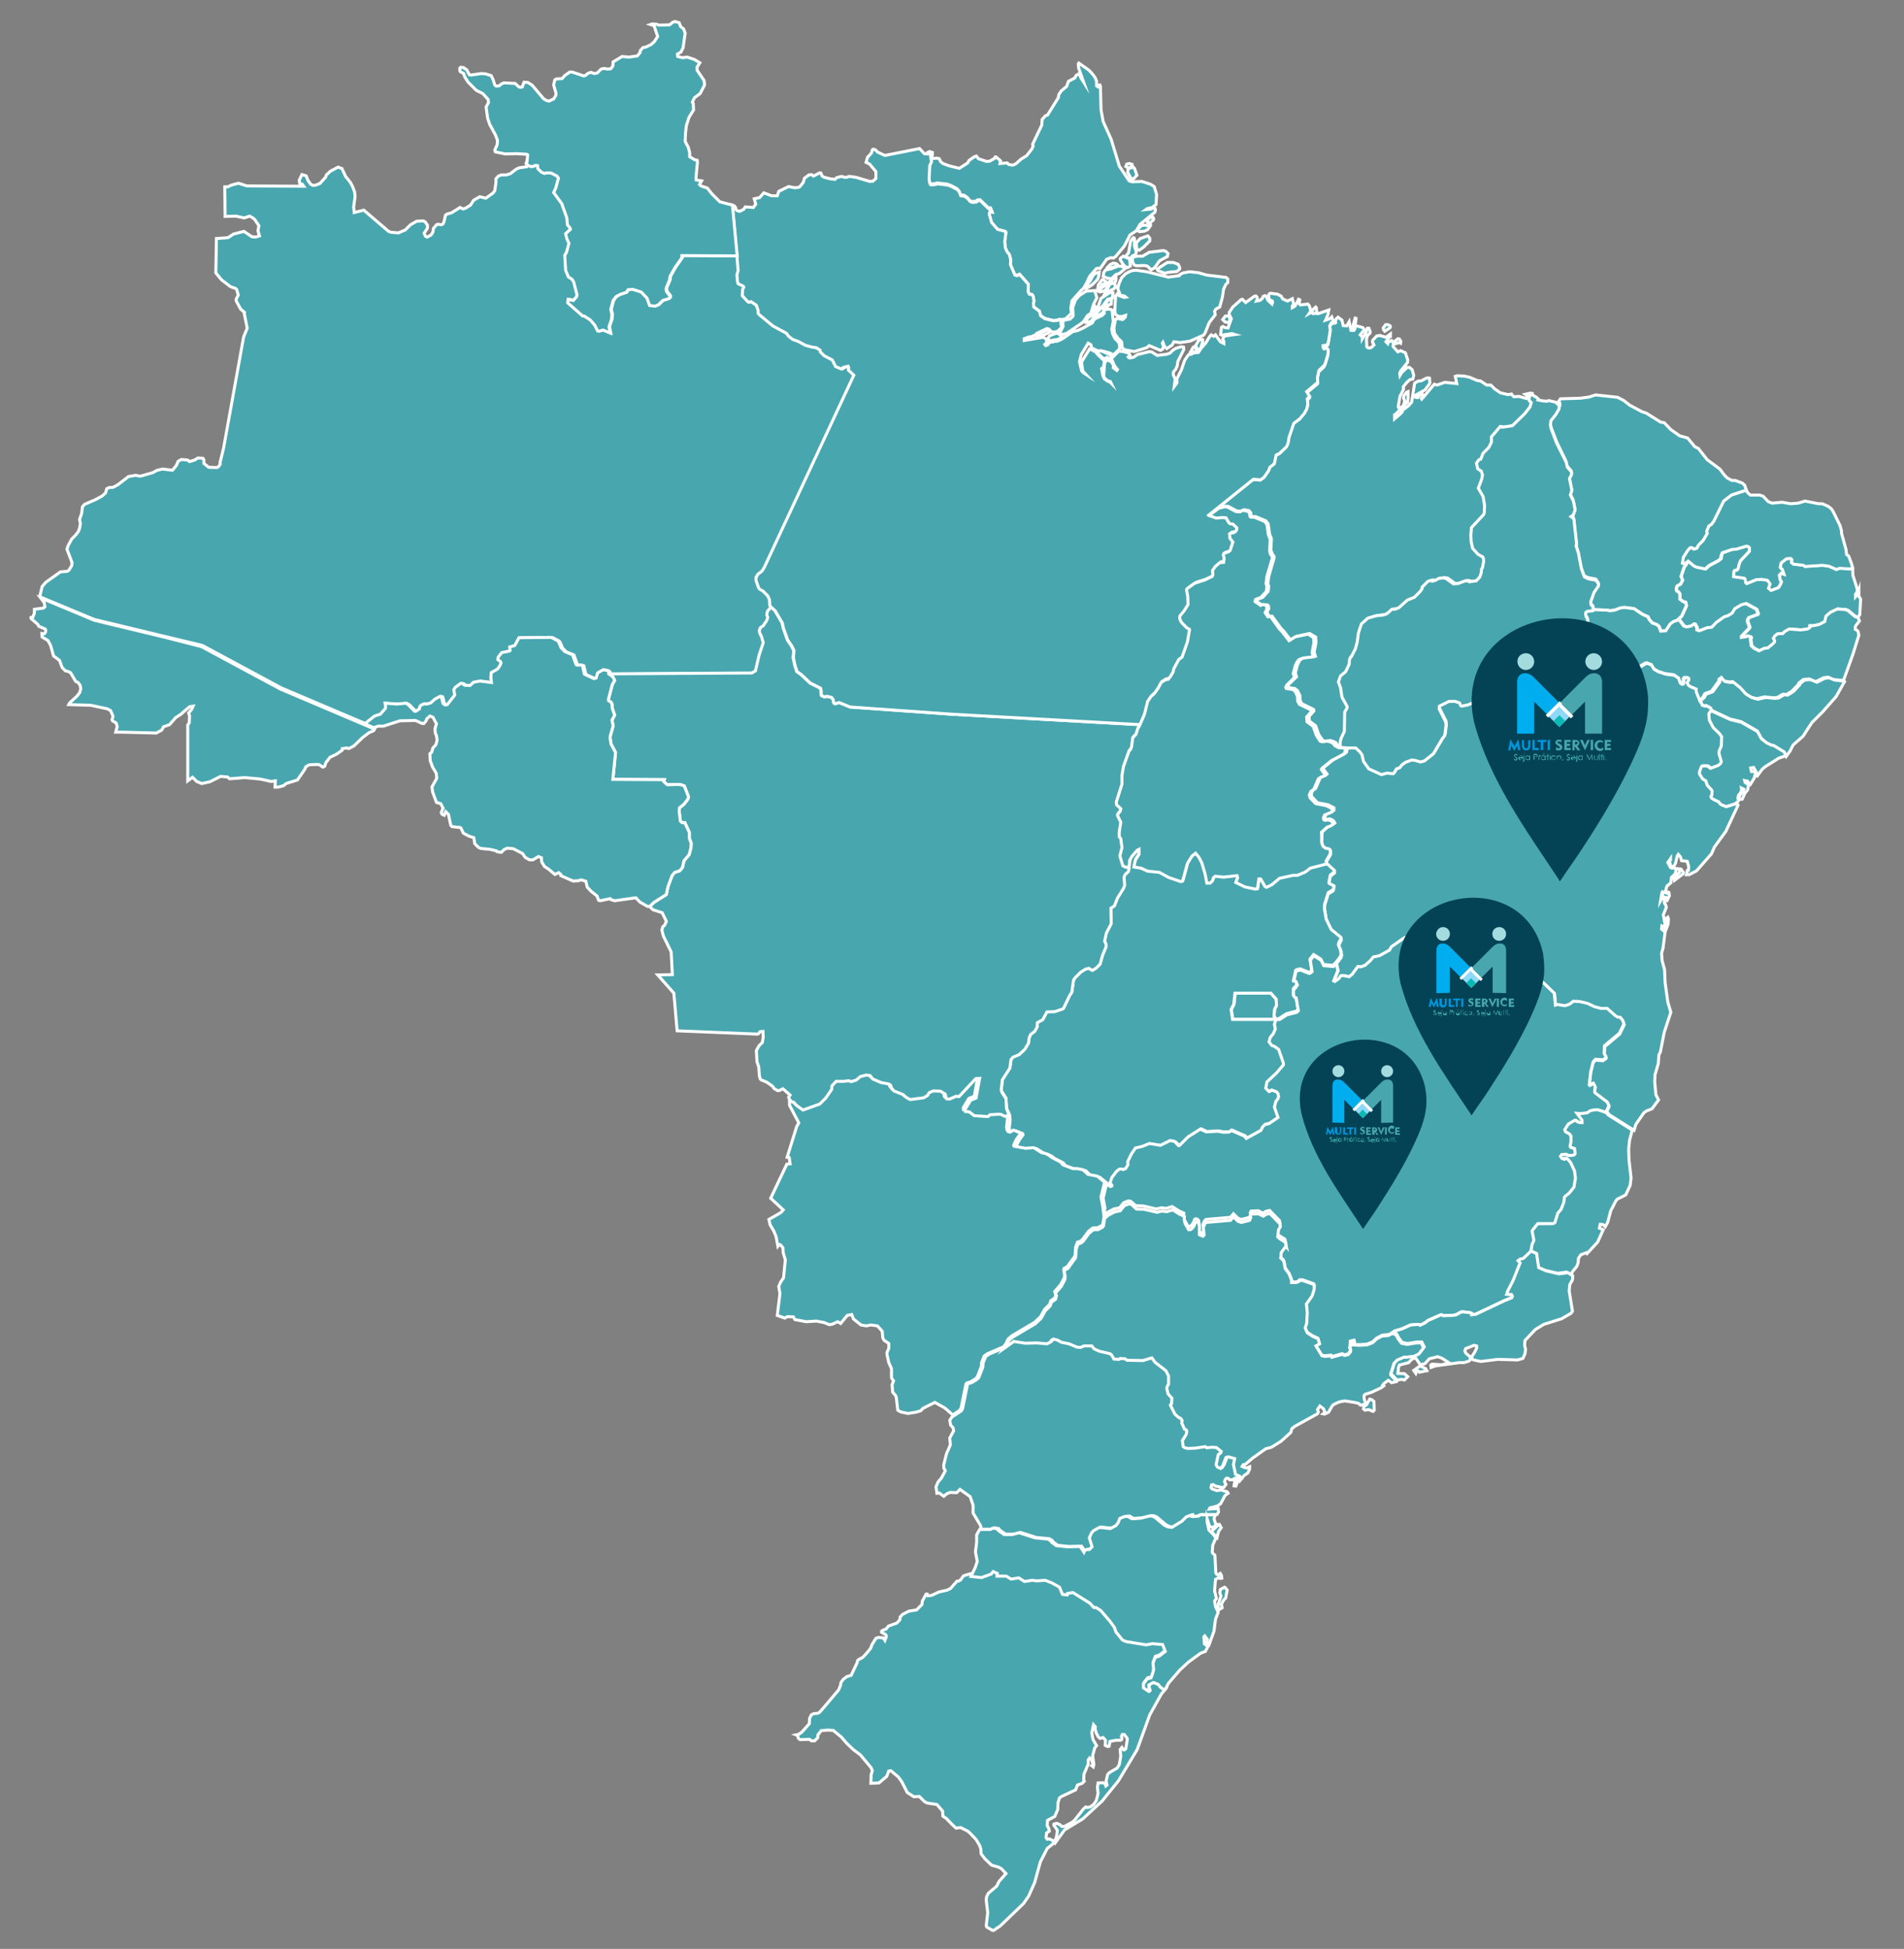 <?xml version="1.0" encoding="utf-8"?>
<!-- Generator: Adobe Illustrator 26.0.2, SVG Export Plug-In . SVG Version: 6.00 Build 0)  -->
<svg version="1.1"
	 id="Layer_1" xmlns:dc="http://purl.org/dc/elements/1.1/" xmlns:mapsvg="http://mapsvg.com" xmlns:rdf="http://www.w3.org/1999/02/22-rdf-syntax-ns#" xmlns:svg="http://www.w3.org/2000/svg"
	 xmlns="http://www.w3.org/2000/svg" xmlns:xlink="http://www.w3.org/1999/xlink" x="0px" y="0px" viewBox="0 0 636.9 651.9"
	 style="enable-background:new 0 0 636.9 651.9;" xml:space="preserve">
<rect x="0" y="0" width="636.9" height="651.9" fill="#808080" stroke="none"/>
<style type="text/css">
	.st0{fill:#48A6AF;stroke:#FFFFFF;stroke-miterlimit:10;}
	.st1{fill:#044356;}
	.st2{fill:#00AEEF;}
	.st3{fill:#48A6AF;}
	.st4{enable-background:new    ;}
	.st5{fill:#0095DA;}
	.st6{fill:#8ED8F8;}
	.st7{fill:#0BBAB4;}
	.st8{fill:#A3DBDF;}
	.st9{fill:#FFFFFF;}
	.st10{fill:none;stroke:#FFFFFF;stroke-width:0.567;stroke-miterlimit:22.93;}
	.st11{fill:#4BC2C0;}
</style>
<path id="BR-AC" class="st0" d="M40.8,244.9h-2.1l0.5-1.8l-0.2-0.8l-0.2-0.5l-1.2-0.7l-0.1-0.4l0.3-1.1l-0.8-1.9l-1.1-0.6l-5.6-1.2
	l-7.3-0.2l0.3-0.6l2.5-2.3l0.9-1.2l0.3-1.2l-0.2-1.2l-0.7-0.9l-0.8-0.4l-1.7-2.9l-0.8-0.4l-0.9-0.2l-1.1-1.1l-0.9-2.4l-2-1.5l-1-3.6
	l-0.9-1.6l-1.9-1.1l-0.1-1.2l0.8,0.1l0.4-0.5l0.1-0.7l-0.2-0.4l-2.1-0.9l-0.4-0.7l-2.2-1.9v-0.4l0.6-0.1l0.5-1.3v-1.3l3-0.4L15,203
	l-0.2-1.4l-1.2-1.6l0,0l18,7.5l23.7,5.7l12.1,3.1l26.4,14.2l28.5,12.1l0,0l3,1.3l0,0l-0.3,0.5l-1.6,0.7l-2.1,1.6l-2.9,2.8l-1.7,0.9
	l-0.7-0.2l-1.5,0.2l-0.1,0.6l-1.9,1.3l-2.1,1l-1.4,1.8l-0.4,1.2l-0.6,0.3l-1.2-0.8l-0.8-0.1l-2.4,0.1l-0.7,0.3l-0.6,0.4l-0.4,0.9
	l-2.4,3.5l-3.8,1.2l-0.8,0.7l-1.9,0.5h-1l0.1-2.1l-1.4,0.2l-3.6-0.8l-5.2-0.5l-5.1,0.4l-0.7-0.6l-2.3-0.2l-3.6,1.8l-2.7,0.6
	l-1.7-0.7l-1.4-1.4l-1.6,1.2v-17.6v-1.1l0.5-0.7l0.1-2.4l-0.3-0.9l1-1.2l0.5-1.1l-1.2,0.2l-3,2.6l-1.6,1l-2.1,2.4l-2,0.7l-0.6,1.1
	l-1.8,1L40.8,244.9z"/>
<path id="BR-AL" class="st0" d="M572.3,237.5l-0.2-0.7l-1.4-0.8l-0.4,0.1l-1-0.3l-0.5-1.4l0,0l1.3-1.1l0.6-1.1l2.2-0.8l2.4-3.3
	l0.1-0.7l0.8-0.6l1,1.2l1.7,0.3l1.1-0.1l2.5,2l1.9,2.1l1.8,1.1l1.9,0.5l2.5-0.6l3.1,0.3l1.2-0.1l1.9-1.1l1.2,0.1l1.8-1.1l2.2-2.3
	l0.1-0.4l1.5-1.2l2-0.2l2.2,0.9l2.6-1.3l1.5-0.2l1.9,0.8l2.9,0.3l0.3,0.2l0,0l-2.8,5l-4.5,5.1l-3.6,3.6l-3,4.6l-3.3,2.9l-1,2
	l-1.3,1.8l0,0l-0.6-1.3l-3.6-2.2h-0.5l-1.7-0.8l-2-1.8l-1.3-2.4l-5.4-3.1l-3.7-0.9L572.3,237.5z"/>
<path id="BR-AM" class="st0" d="M176.2,54.5l0.7,0.8l0.8,0.3h0.6l1.1-0.4l0.6,0.1l0.1,1l1.2,1.2l1,0.4l0.9-0.2l1.4,0.1l1.9,1
	l0.5,0.7l-0.9,3.3l-0.7,1.5l2.7,3.7l1.7,4.8l0.2,2.3l0.9,1.1l0.1,0.4l-1.6,1.5l0.4,1.6l0.7,1.6l-0.8,3l-0.6,1l0.3,5l0.9,2.2l1.2,0.8
	l0.6,0.9l1.1,4.3l-0.1,0.6l-1.1,1.3l-1.8-0.3l-0.1,1.1l5,4.4h0.5l2,1.3l1.5,1.7l1,2l0.5,0.1l1.3-0.4l2.4,1l-0.4-2.1l0.8-2.3l0.2-1.7
	l-0.4-1.8l0.8-3l1-1.3l1.3-0.7l2.1-0.7l0.6-0.9l1.6-0.1l2.8,0.9l1.9,2l0.9,2.5l1.8,0.2l1.2-0.5l1.4-1.4l2-0.6l0.4-0.4v-0.5l-1.1-1.4
	l-0.2-0.7l0.1-0.7l1.1-2.6l0.1-1.1l1.7-3l2.3-3.3v-0.7l18.5,0.1l0,0l0.4,4.9l-0.4,1.4l0.2,2.3l0.2,0.7l1.7,0.8l0.2,0.4l-0.4,0.7
	l-0.1,2.1l1.8,2l0.4,0.2l0.7-0.2l1.8,1.2l0.6,1.8v0.9l0.3,0.4l4.6,3.8l4.6,2.5l0.6,0.9l1.4,1.1l1.9,0.7l2.4,1.3l2.3,0.7l1.4,0.2
	l1.3,0.8l0.1,0.6l1.3,1.3l2.7,1.4l1.1,2.2l1.9,0.8l0.9-0.6l1.4-0.3l0.2,0.5l-0.1,0.8l1.8,1.7l-29.9,64.2l-0.8,1.3l-1.4,1.1l-0.6,1
	v1.1l0.8,2.3l0.4,0.6l1.1,0.6l1.6,1.6l0.6,1.3l0.1,2l0.6,0.6l0,0l-1.2,1.2l-0.2,0.6l-0.1,0.8l0.3,0.8l-0.3,1l-1.2,1.8l-0.9,0.6
	l-0.4,0.9l0.1,0.9l0.7,1.4l0.5,1.9l-1.4,4.2l-1.2,5.2l-1.2,0.7l-47.9,0.3l0,0v-0.7l-0.4-0.4l-1.4-0.3l-1.9,1.1l-0.5,1.7l-0.7,0.2
	l-3.2-1.5l-0.7-2.9l-0.6-0.2l-1,0.1l-0.5-0.2l-1.2-3.3l-2.5-1l-1.3-1.3l-0.8-1.9l-0.4-0.5l-2.1-1.1l-10.8,0.1l-1.4,2.6l-1.7,0.5
	l0.1,1.2l-0.3,0.2l-2.5,0.5l-1.2,1.6l-0.1,0.7l0.9,0.7l0.2,0.4l-0.4,1l-0.8,1.1l-2.1,1.2l-0.1,1.8l0.2,1.5l-3.9-0.5l-2.1,0.4
	l-1.2,1.1l-1.8-0.1l-0.8-0.6h-0.5l-1.8,1.3l-0.5,0.8l0.3,1.8l-2.5,3.2l-0.7,0.1l-0.7-0.5l-0.6-2.3l-0.4-0.1l-1.8,1l-1.3,1.2
	l-1.4,0.4l-0.8-0.1l-1.1,0.5l-0.4,0.5l-0.1,0.7l-1.2,0.8h-0.4l-2.3-2.3l-0.7-0.4l-2.9,0.3l-4-0.3l0.2,1.3l-0.1,0.6l-1.6,1.8
	l-1.9,0.6l-3.3,2.6l0,0l-28.5-12.1l-26.4-14.2l-12.5-3l-23.7-5.7l-18-7.5l0,0l-0.1-0.6l0.7-2.9l1.2-1.4l4.9-3.5l2.3-0.2l0.5-0.3
	l1-1.6l0.1-1l-1.7-4.5l0.4-1.2l1.2-2.2l1.3-1.3l0.9-1.2l0.4-1l0.3-1.7l-0.3-1.3l0.7-2l0.3-2.3l0.7-0.8l3.7-1.6l2.2-1.2l1.1-1
	l0.4-1.4l0.8-0.4l1.4-0.1l1.6-0.9l3.5-2.7l2.4-0.4l1.5,0.3l4.2-1.2l1.5-0.8l1.8-0.4l3.3,0.4l1.3-1.6l0.6-1.4l1.1-0.6l2.1,0.2
	l0.6,0.5l1.7-0.5l1.1-0.7l1.7,0.1l0.3,0.5v1.2l1.6,1.3l2.8,0.1l0.6-0.4l0.5-0.8l-0.1-0.4l1.2-4.9l6.7-37.2l1.2-2.9l-1-5l0.1-0.3
	l-1.3-1.1l-1.5-2.8v-0.5l0.7-1.4l-0.5-1.8l-0.4-0.4l-1.7-0.6l-3-2.3l-1.9-2.3l0.2-11.5l3.9-0.3l1.8-1.2l3.5-0.9l2.7,1.8l1.2,0.1
	l1.3-0.4l-0.5-1.7l0.3-1.7l-1.4-2.1l-0.6-0.5l-1.1-0.6l-1.8,0.6l-2.8-0.6l-3.6,0.1l-0.1-9.9h1l1.3-0.6l2.3-0.6l2.8,0.9l19,0.1
	l-0.5-0.7l-0.8-0.1l-0.2-1.2l0.9-1.9l1.4,0.4l0.6,1.5l0.9,1.3l0.7,0.4h0.8l1.6-0.6l1.9-2.1l0.3-0.8l1.3-1.2l2.6-1.4l1.3,0.5l1.2,2.6
	l1.6,2l0.7,1.3l0.7,1.8l0.2,1.6l-0.5,3.6l0.2,1.8l3.2-0.8l8.3,7.1l0.8,0.3l2.5,0.2l2.3-1l1.7-1.7l2.1-1.2l2.2-0.1l0.6,0.3l0.8,1.1v1
	l-1.1,1.7l0.4,1l0.6,0.3l1.3-0.7l0.6-0.9l0.2-1.3l1-1.2l0.5-0.2l1,0.2l0.6-0.2l0.4-0.7L149,72l0.5-0.4l1.5-0.4l2.9-1.8l1,0.5
	l0.9-0.3l1.6-1l1-1.6l2.1-1.2l2,0.5l2.4-1.7l0.6-0.8l0.4-2.7v-1.3l0.8-0.9l1-0.4h1.7l1.3-0.4l2.1-1.6l1-0.4l2.3-0.3L176.2,54.5z"/>
<path id="BR-AP" class="st0" d="M355.3,106.9l-0.9-0.1l-0.8,0.3l-1.3,0.1l-2.8-0.7l-1.5-1l-0.4-1.5l-1.9-1.4l-0.1-1.3l0.2-0.7
	l-0.3-1.6l-0.3-0.5l-1-0.2l-0.4-0.9l0.1-2.4l-2.9-3.3l-0.8,0.4l-0.8-0.2l-1.5-3.5l0.2-1.5l-0.6-1.8l-0.6-0.6l-0.7-1.5l-0.2-2.1
	l0.4-3.1l-0.2-0.3l-2.6-0.7l-2-2.3l-0.8-2.8l0.3-0.8l0.7-0.2l-0.5-1.2h-0.7l-2.8-2.7l-0.9,0.1l-0.4,0.4l-1.3,0.1l-0.8-0.3l-0.8-1
	l-1.1-0.8l-1.2-0.1l-0.5-1.3l-0.7-0.8l-1.9-1l-1.3-0.5l-3.4-0.4l-1.1,0.3h-1.2l-0.3-0.5l-0.2-1.4l0.2-4.5l0.6-1.3l-0.4-2.3l-0.6-0.6
	l0,0l0.4-0.2l1,0.3v0.8l-0.3,0.2l0.3,1l1.5-0.1l0.8,0.2l0.4,0.9l0.8,0.7l2.2,0.8l3.3,0.8l2.8-1.8l0.4-0.8l1.7-1.2l0.8-0.3l0.7,0.9
	L330,54l1.1-0.1l1.7-1l0.1-0.4h0.3l1.5,1.3l-0.2,0.9l2.4-0.2l0.5,0.5l1,0.2h0.6l0.9-0.5l1.7-1.5l1.8-1.1l1.8-2.3l0.4-1l-0.2-0.5
	l3.1-6.5l0.1-1.8l1.1-1.3l0.7-0.2l3.6-5.8l0.2-1.1l0.8-1.2l1.8-1.5l0.6-1.7l2.1-1.1l0.5-0.9l1-0.6l0.6,1.5l0.9,1.4l-1.7-4.8
	l-0.1-1.3l0.2-0.3l3.4,2.4l1.1,1.2l0.9,1.2l0.5,1.2v1.6l0.4,0.3l0.3-0.5l0.4-0.1l0.2,0.4l0.2,7.9l0.7,3.9l2.7,6l2.7,8.9l3.3,5l1,0.3
	l3.3-0.1l2.8,0.9l1.3,0.8l0.8,2.7l-0.2,3.3l-1.3,1l-1.7,0.4l-0.4,0.3l1.8-0.2l1-0.4l0.3,0.2l0.1,0.6l-0.2,0.7l-5,4.1l-1.2,2.1
	l-2.1,1.4l-1.9,3.7l-2.9,3.5l-0.7,0.5l-0.9-0.1l-1.4,0.5l-2.1,3l0,0l-1.3,0.1l-0.8,0.9l0,0l-1.5,1.7l-1,2.2l-1.1,1.9l-0.8,0.7
	l-3,3.4l-0.4,2.4l0.2,1.8l-1.9,1.8L355.3,106.9L355.3,106.9z M378.7,59.9l-0.4-0.3l-1.1-1.9l0.1-0.9l0.2-0.4l1.6-0.5l0.4,0.4
	l0.8,2.3l-1,1.1L378.7,59.9z M381.2,77.5l-0.4-0.2l-0.1-0.7l1.1-1.1l0.9-0.2l1.2,0.2l0.5-0.1l0.4-0.6l0.1,0.6l-1,1.4l-1,0.5
	L381.2,77.5z M384.6,74.6l-0.8-0.2v-0.6l0.7-1l1.2-0.1l0.2,0.4l-0.1,0.5L384.6,74.6z M377.4,56.2l-0.8-0.5l0.3-0.8l0.9-0.2l0.9,0.3
	v0.7L377.4,56.2z"/>
<path id="BR-BA" class="st0" d="M537.9,372.5l-0.4-0.8l0.7-1.4v-0.5l-0.5-1l-4.1-3l-0.2-0.5l0.2-1.5l-0.6-1.2l-0.7,0.2l-0.2,0.4
	l-0.3,0.2l-0.2-0.2l0.5-4.4l0.8-3.3l0.8-0.9l2.5,0.2l1-0.7v-0.4l-0.6-1l0.2-2.6l5-4.2l1.5-3.1l-0.4-1.2l-0.8-1l-0.9-0.1l-0.7-0.4
	l-2.8-2.5h-2.1l-2.2-0.6l-2.3-1.1l-2.7-0.6l-2-0.1l-1.3,1l-1.5,0.5l-2.6-0.5l-0.6,0.2l-0.4-4l-6.5-6.2l-0.4-0.2l-4.4,1.2l-1.5-1.2
	l-0.5,0.2l-0.9-0.2l-2.5-1.2l-2.2-1.6l-1,0.2l-4.4-3.6l-1.1-0.5l-2.7-0.8l-1.8,0.2l-1.9,0.9l-0.8,1.1l-0.6,0.2l-5.3-1.5l-0.6-0.5
	l-0.3-1.5l0.1-0.9l1.3-2.7l-0.9-0.5l-2.3-0.5h-2.2l-1.2-0.5l-1.8-0.1l-3.8,1.6l-4.3,3l-0.6,1.1l-3.4,1.9l-2,0.4l-1,1.2l-1.8,1.5
	l-1.4,0.5l-1-0.1l-1.9,2.6l-1,0.8l-2.1-0.4l-0.7,0.1l-0.7,1l-1.3,0.9l-0.4-0.2l1.4-3.4l-0.5-2.4l0,0l1.5-2l0.2-0.8l-0.2-1.3
	l-0.7-1.7l0.1-0.7l0.7-1.4l-0.1-0.5l-3.2-2.6l-1.7-3.5l-0.6-3.5v-1.5l1.2-3.8l1.6-1l0.2-0.4l0.1-0.9l-1.6-0.8l-0.1-0.3l0.5-2.5
	l1.4-1.1v-0.4l-2.7-2.5l0,0v-0.9l1.4-2.4v-1.1l-0.2-0.4l-1.5-0.5l-0.9-0.6l-0.4-1.3l0.1-2.9l0.2-0.9l2-1.7l1.1-0.4l1-0.7l-0.3-0.6
	l-0.6-0.5l-0.9-0.3l-1,0.2l-0.4-0.3l-0.1-0.5l0.4-1l2-0.8l0.6-0.5v-0.8l-1.9-1l-3.6-0.7l-1.9-2l-0.2-0.9l0.5-1.2l1-0.7l1.5-3.5
	l0.9-0.6l1-0.3l0.4-0.4l-1.3-1.8l0.2-0.4l3.2-2.6l3.8-2l0.6-0.5l0.2-1l0.7-0.6l0,0h2.3l1.4,1.3l0.7,1l0.5,2.2l1.8,2.5l4.2,1.9
	l1.8-0.5l2.1,0.2l0.3-0.2l0.8-1.4l1.1-0.4l0.7-0.9l1.2-0.9l2.2-0.8l1.3,0.2l1.5,0.5l1.4-0.4l3-2.4l3-5.1l0.7-0.9l0.2-0.9l0.3-2.6
	l-0.1-1.2l-2.2-4.4v-0.9l3.2-1.6h2l1.5,0.5l0.4,0.9l0.3,0.2l2.1-0.4l1.4-0.5l1.3,0.4l1.7,1l-0.1,0.6l0.2,0.3l0.8,0.3l3-0.1l1.5-0.6
	l1.7-0.1l0.8-1.2l1.5-1.3l2.7-0.3l0.8-0.4l0.8-1h2.2l0.6,0.6l0.3,0.1l1.9-1.8l-0.1-2.4l2-0.4l0.8,0.2l1-0.7l1.5-2.3l0.5-1.1l0,0
	l0.9,0.4l1.2-0.3l2.2,0.3l2.8,1.4l0.4,0.5l-0.1,2.7l0.7,1.9l2.2,0.9l0.3,2l-0.9,1.7l1.8,0.6l1-0.2l0.8-0.9l2.9-0.9l0.8-3.6l0.5-0.9
	l0.8-0.2l0.8,0.5l0.6,0.1l2.4-1l1.1-1.2l0.2-0.6l-0.2-1.4l0.3-0.2l2.2-0.4l0.8-2.1l1.7-0.4l2.5-1.5l0.6-0.1l1.5,0.6l0.8,1.4l1.4,0.8
	l2.4,0.8l3,0.4l1.6,1.1l0.5,1.6l0.4,0.3l0.4-0.1l0.3-1.8l0.4-0.4h1l0.4,0.3v0.6l-0.6,0.9l0.5,0.8l0.5,0.4l2.1,0.9v0.9l1.2,3.1l0,0
	l0.5,1.4l1,0.3l0.5-0.1l1.4,0.8l0.2,0.7l0,0l-0.7,1.2l0.2,2.1l1.3,2.5l2,1.9l0.8,1.1l-0.1,3.1l-0.7,1.6l-0.1,0.9l0.8,2.8l-0.3,0.6
	L575,256l-2.5,1l-1.1-0.8h-1.7l-0.3,0.3l-0.6,1.6v0.8l0.9,1.6l1.1,0.7l0.5,1.5l1.4,1.5l0.1,0.4l-0.1,1.4l-0.3,0.4l0.1,0.4l0.6,0.5
	l1.9,0.9l0.5,0.7l0.5,0.3l1.5,0.6l2.9-0.9l0,0h0.6l0.4,0.4l-4.1,8.8l-3.8,5.2l-1,2.3l-5,5.7l-2.5,1.3h-0.9l0.3-1.4l0.4-0.1l0.1-1.1
	l-0.5-1.9l-1.9-0.2l-0.4-1.3l-0.7-0.8l-0.4,0.6l-0.5,2.3l-0.5,0.9l-0.5,0.4l-0.6-0.3l-0.5-1.7l0.1-0.3l0.3-0.1v-0.4l-0.9,1.3
	l0.9,1.7l0.5,0.2l0.4-0.1l1.1,0.3l-0.5,1.8l-1.2,1.1l-0.2,1.8l-1.2,1l-0.3,0.7l-0.2,0.8l0.2,0.9l-1.3-0.4l-0.2,0.4l-0.4,2.5l0.4-0.7
	l0.8,0.2l0.2,0.5l-0.2,0.4l0.1,0.6l0.3,0.3l0.3,1l-1,2.5l0.6,3.4l-0.5,0.5l-0.6-0.2l-0.1,1.1l0.6,0.5l1.2-1.7l-0.5-2.2l0.8-0.6
	l0.2,0.5l-0.1,1.8l-1,2.6l-0.7,5.4l-0.5,1.8l0.2,2.5l0.8,2.9l0.2,4.5l0.9,6.4l1,3.4l-2.2,6.7l-1.3,6.6l-0.5,1l-0.2,2.9l-1.1,3.7
	l-0.1,2.3l0.4,4.4l0.9,1.7l-2.2,3l-1.8,0.7l-0.9,0.6l-2.7,3.9l-0.6,2l0,0l-8.1-5.1L537.9,372.5L537.9,372.5z M560.1,294.5l-0.2-1.2
	l0.7-0.4l1.1-1l0.2-0.6l-0.4-0.7l0.8,0.1l0.8,1.1l-0.1,0.5L560.1,294.5L560.1,294.5z M557.6,301.3H557v-0.7l0.3-0.4l-0.8-0.2
	l-0.4-0.4l0.1-1.1l1.9-0.1l0.2,0.2l0.1,1.1L557.6,301.3L557.6,301.3z"/>
<path id="BR-CE" class="st0" d="M584.2,164l-4.9,1.6l-2.6,2l-3.3,6.7l-0.8,1.1l-0.9,0.6l-0.7,1.7l0.2,0.7l-1.4,2.4l-1.5,1.5
	l-0.6,1.1l-1,0.3l-0.8-0.5l-0.5,0.1l-0.8,0.9l-1.4,2.2l-0.3,2l0.6,0.2l0.7-0.4l0,0l-0.1,0.5l-0.8,1.1l-1,3l0.5,1.3l-0.7,1.3L561,196
	l-0.2,0.4l-0.1,0.9l0.2,0.4l0.6,0.3l0.4,0.7v1.7l1.2,0.9l0.7,0.1l0.3,1.2l-1.6,3.5l-1.2,1.1l0.2,0.2l0,0l-1.6,0.5l-1.1,0.8l-1.5,2.3
	l-1.7,0.1l-0.6-1.6l-0.8-0.6l-1.4-0.5l-1-1.1l-0.5-1l-1.8-0.8l-2.9-1.9l-3.1-0.4l-1.3,0.1l-2.1,0.8l-1.6,0.2l-0.9-0.2l-4.9-0.2l0,0
	l0.1-1.3l-0.7-0.7l-0.1-1l1.1-3.1l1.5-2.2v-0.7l-0.8-1.2l-2.6-0.5l-1.3-0.6l-1-2.7l-1-5.2l-0.8-2.6l0.2-0.4l-0.9-8.2l-0.1-0.4
	l-0.9-0.7l0.8-0.6l0.6-1.6l-0.6-3l-1-2l0.5-1.6l-0.8-3.9l0.7-1.4v-0.8l-1.4-1.6l-0.4-1.7l-3.1-6.4l-1.8-4.7l-0.3-1.3l0.2-1.5l1.6-2
	l1.1-1.9l0.1-0.8l0,0l0.2-0.1v-0.6l-0.4-0.7l0.6-0.8l6.7-0.2l2.9-0.4l2.1-0.7l7.4,0.8l2.1,1.1l1.9,1.5l4.1,2.2l1.5,0.5l4.8,3
	l1.2,0.2l2.2,2.3l3,2.1l2.6,0.7l2.4,2.9l1.2,0.6l3,3.8l4.2,3.1l1.5,2l1,1l1.5,0.8h1.1l2.4,0.9l0.8,0.7L584.2,164z"/>
<path id="BR-DF" class="st0" d="M427.1,341h-14.7l-0.5-3.3l0.9-1.8l0.4-3.7h11.9l1.8,2l0.1,2.2l-0.6,1.2l-0.2,2.4L427.1,341z"/>
<path id="BR-ES" class="st0" d="M512,418.5l-0.3-0.1l0.4-2.3l0.6-1.3l-0.6-3.1l0.2-0.4l1.7-2.1h5.1l0.6-0.3l1-3.2l1.1-1.3l0.9-2.3
	l0.2-1.7l0.3-0.4l1.2-0.9l1.7-2.1l0.5-3l-0.3-2.4l-1.3-2.8l-1.1-1.3l-0.5-0.1l-0.5,0.3l-0.8-0.3l-0.5-0.7l0.4-0.6l1.5-0.1l0.8,0.4h1
	l1-0.2l0.3-0.4l-0.2-1.7l-1.3-0.4l-0.2-0.4l0.3-1.5v-1.9l-0.5-0.7l-1.3-0.7l-0.3-0.7l1.2-1.9l2.2-1.3h0.3l1,0.7l1.1,0.1v-0.8
	l-1.7-2.3l1.3,0.1l2.2-0.3l0.8-0.6l1.1-0.3l1.6-0.1l2.5,0.8l0.9,0.5l0,0l0,0l0,0l0.3,0.5l8.1,5.1l0,0l-0.9,3.4l-0.3,2.9l0.1,3.6
	l0.7,6.1l-0.3,2.5l-1.5,3.2l-2.8,1.4l-0.5,0.6l-1.7,3.3l-1,3.8l-0.8,1.5l-0.8-0.7l-0.9-0.1l-0.3,1.3l1.3,0.5l-1.9,4.2l-3.5,3.8
	l-0.2-0.3l-1.9,0.7l-0.8,1.2l-0.1,1.4l-0.4,1.2l-1.6,2l-0.3,1.1l0,0l-1.6-1.1l-3,0.4l-4.3-1l-2.5-1.1l-0.7-4.7L512,418.5z"/>
<path id="BR-GO" class="st0" d="M427.1,341l-0.9-1l0.2-2.4l0.6-1.2l-0.1-2.2l-1.8-2h-12l-0.4,3.7l-0.9,1.8l0.5,3.3L427.1,341
	L427.1,341L427.1,341L427.1,341l-0.5,1.5l0.3,1.6l-0.7,1.6l-1,1.2l-0.4,1.5l0.9,1.2l0.9,0.3l1.4,1l1.6,4.6v0.6l-2.3,2.7l-3.2,3
	l-0.4,2.1l1.1,1.1l0.9-0.5l1.6,0.6l0.5,0.6l0.2,1l-0.2,0.7l-0.7,0.9l-0.5,1.9l1.2,3.5l-3.1,2.1l-1.2,0.2l-0.9,0.9l-0.5,1.1l-4.9,2.7
	l-0.7-0.8l-4.4-1.9l-0.5,0.5l-0.6,0.1h-1.8l-1.5-0.3l-3.9,0.2l-2-0.9l-4.1,2.6l-2.9,2.9h-0.3l-1.4-1.2l-1.5-0.3l-3.2,1.6l-3.7-0.6
	l-2.5,1l-2.2,0.5l-1.4,2.1l-1.2,2.5l0.1,1l-0.8,1.3l-0.8,0.3l-0.8-0.2l-0.5,0.1l-0.9,0.7l-1.6,2.1l-0.6,1.9l0.6,0.6v0.3l-0.4,0.2
	l-0.9-0.5l0,0l-0.2-0.5l-2.7-2.2l-3.1-0.6l-1.6-1.6l-1.9-0.4h-1.5l-3.4-1.3l-0.7-0.9l-3.1-1.6l-0.7-0.6l-1.4-0.7l-1.1-0.2l-2.7-1.7
	l-2.8,0.2l-3.8-0.7l-0.1-0.3l0.3-0.8l0.6-1.2l1.3-1.8l-0.1-0.4l-2.2-0.9l-1.1,0.7l-0.7-0.2l-0.3-0.4l-0.2-1.1l0.3-2.6l-0.2-1.8l0,0
	l-1-2.2l-0.2-3.4l-1.4-2.2l-0.2-0.7l0.4-3.4l2.5-3.9l0.4-2.9l0.7-0.8l2-0.8l1.9-1.8l1.2-2l0.3-2l0.5-1l1.3-1l0.8-1.4l0.1-1.5l1.8-1
	l1.4-2.6l2.6-0.1l2.7-0.9l0.3-0.3l2-4.2l0.7-1l0.6-4.1l0.4-0.7l1.9-1.9l1.6-1l1.1-0.3l1.2,0.7l1.2-0.7l1.4-1.4l0.8-2.9l1.2-2.9v-0.8
	l-0.5-1.1l0.6-2.7l1.6-3.1l-0.1-5.2l1.2-0.8l1-2.6l2-3.2l0.4-1.1l-0.2-2.7l0.4-0.9l1-0.9l0.3-1.1l-0.1-0.6l0,0l0.3-0.5l0.2-1.9
	l0.7-1.2l1.8-2.1l0.6-0.3v1.7l-1.2,1.9l-0.5,2.3l2.4,0.4l2.2,1l3.9,0.4l3.1,1.7l4.1,1.4l0.6-0.2l1.6-5.9l1.5-2.4l1.2-1l1.1,1.3
	l1,1.9l1.1,3.7l0.6,3.1h1.1l0.8-0.8l0.3-1l0.6-0.5l2.8,0.3l4.5-0.5l0.2,0.7l-0.6,1.6l3.1,1.5l3.4,0.7l0.7-0.1l0.5-3.3h0.5l1.5,2.6
	l0.5,0.2l1.8-0.9l2.5-2.1l4.5-1h1.5l2.6-1.1l1.7-1.3l5.4-1.4l0,0l2.7,2.5v0.4l-1.4,1.1l-0.5,2.5l0.1,0.3l1.6,0.8l-0.1,0.9l-0.2,0.4
	l-1.6,1l-1.2,3.8l-0.1,1.5l0.6,3.5l1.7,3.5l3.2,2.6v0.5l-0.7,1.4l-0.1,0.7l0.7,1.7l0.2,1.3l-0.2,0.8l-1.5,2l0,0l-1,1l-3.2-0.3
	l-0.9-1.8l-2.4-1.5l-1.2,1.5l0.6,3.8l-0.6,0.5l-0.4,0.1l-2.8-1.1l-1.2,0.2l-0.4,0.3l-0.7,3.2l0.7,0.1l0.5,1.2l-0.6,0.9l-0.7,0.7v1.9
	l0.4,0.6l0.5,0.2l0.7,4.3l-0.5,0.5l-3.4,0.9l-2.3,1.5L427.1,341z"/>
<path id="BR-MA" class="st0" d="M468.9,136.1v0.3l-2,2.1l-0.4,0.2v1.4l2-1.7l0.7-1.2l2.1-1.6l0.9-1.1l1-6.3l1.1-0.7l1.1-0.1l1.7-0.9
	l0.6-0.1l0.5,0.1l0.1,1.6l-0.2,0.4l-1.4,1.9l-3.2,1.8v0.7l0.7,0.1l0.5-0.8l1.1-0.3l0.2,0.8l-0.6,0.5l0.2,0.3l4.2-5l0.9,0.3l2.6-0.9
	l4,0.4l-0.5-2.4l0.6-0.2l2.4,0.1l1.8,0.4l2.6,1.1l1,0.1l2.1,1.4h1.4l1.3,1.3l1.9,1.3l2.5,0.6l1.2-0.2l0.6,0.8l0.3,0.1l1.6-0.1
	l2.5,0.7l0.3-0.9l-0.7-0.5l1.7-0.4l0.6,0.1l-0.1,0.4l0,0l-0.5,1.4l0.2,0.7l0.6,0.5l-0.4,1.5l-1.8,2.3l-4.1,4l-3.3,0.5l-0.8-0.2
	l-2.9,3.4v1.8l-0.9,1.8l-1.9,1.9l-0.8,2l-0.6,0.2l-0.8,1.1l0.4,1.9l1.2,0.8l0.4,1.3l-0.3,1.5l-1.1,2.9l1.6,2.8l0.6,3l-0.1,2.4
	l-0.2,0.6l-4.1,4.4l-0.2,2.5l0.1,2.1l0.5,2.3l1.8,2l1.6,0.9l0.2,0.5l0.1,0.8l-0.4,2.2l-0.3,0.4l-0.1,1.2l-0.5,1.5l-1.2,1.3l-2.3,0.3
	l-0.6-0.3h-0.8l-2.4,0.9l-1.5,0.1l-2.5-1.8l-1-0.2l-1.5,0.2l-1,0.6l-1.1,0.3l-0.2-0.3l-0.8,0.2l-0.5,0.2l-1.9,1.9v0.5l-0.6,0.9l-2,2
	l-2.3,0.9l-2.9,2.6l-1.3,0.5h-1.1l-1.7,1.5l-1.1,0.4l-2.6,0.3l-2.7,0.8l-2.1,1.9l-1,3l-0.4,3l-0.6,2.3l-1.5,2.7l-0.3,0.2l-0.3,0.8
	l-0.1,1.5l-1.2,2.5l-1.7,1.4l-0.7,2l0.7,1.9l0.5,3.2l1.7,3.1v0.5l-0.8,1.4l-0.1,6.4l-1.1,2.4l-0.3,1.1v1.9l0,0l-1.3-0.7l-0.6-0.8
	L446,248l-1-0.3l-1.8,0.2l-0.7-0.2l-1.4-2l-1-2.9l-2.1-1.6l-0.1-1.6l1.6-1.8l-0.1-0.5l-3.9-1.9l-0.6-1.1l-0.1-1.7L434,231l-0.9-0.7
	L431,230l-0.2-0.4l0.3-0.7l2.6-2.5l-0.4-1.3l0.7-2.7l0.7-1.4l0.6-0.6l1.3-0.5l3.4-0.4l-0.4-1.4l0.6-3.2l-0.1-1.8l-2-1.2l-4.3,0.9
	l-2.1,1.3l-2.3-3l-0.9-0.9l-3-4.1l-0.9,0.1l-0.8-1.4l0.6-1.2l-0.1-0.9l-0.2-0.3l-1.4-0.2l-0.4,0.3l-1.9-1.3l0.2-0.7l1.8-0.7l1.8-2
	l0.2-1.6l-0.3-1l0.3-2.4l1.8-6.2v-0.4l-0.7-1.1l-0.4-1.2l0.2-3.7l-0.6-1.5l-0.5-3.5l-0.8-1l-3.4-1.4h-1.2l-0.3-0.3l-0.1-1l-0.6-0.7
	l-1.7-0.3l-1,0.5l-1.4-0.1l-2.8-1.5l-0.9-0.1l-2,0.5l-2.6,1.9l-0.5,0.6l0,0l-0.5-0.1l14.7-11.8l2.4,0.2l1.2-0.9l1.5-2.2l0.4-1.1
	l1.5-1.2l0.6-2.9l1.1-0.5l2.4-2.3l0.5-1.2l0.3-1.9l1.6-4.7l2-1.5l1.5-1.8l0.8-1.4l0.5-1.3l-0.2-1.8l0.8-0.8l-1-1.6l3.7-3.1l-0.1-1.6
	l0.5-2.4l1.7-1.6l0.4-0.7l0.9-3l0.1-1.6l-0.4-0.5l-1,0.2l-0.3-0.5v-0.6l1.1-0.1l0.6-0.7l0.7-4.4l-0.2-1.4l0.5-1l0.8-0.4l0,0h0.6
	l0.2-0.2l-0.1-0.5l0.3-0.8l0.6-0.5l1.3,1l0.4,1.8l1.2,0.1l0.8-1.4l0.6,2.9h1l0.3-0.5l0.1-0.9h0.9l1.7,0.5l0.5,0.7L455,112l0.7,0.7
	v0.6l1.2-2l0.5-1.5h0.5l0.4,1v0.6l-0.9,0.9l-0.3,1l0.1,2.7l0.3,0.3l0.5,0.1l0.6-0.1l1-0.9l-0.5-1l0.1-0.6l1.3-1.4l1-0.2l2.1,0.6
	l1.5-1.1v0.9l-0.4,0.2l-1.1,1.5l0.6,0.6l0.1-0.4l1.2-0.6l0.6,0.8l-0.1,1.2l1.6,1.8l0.9-0.4l1.6,0.7l0.8,2.4l-0.1,0.9l-2.2,2.7
	l-0.4,0.9l0.1,0.7l0.6-1l1.8-1.7h0.8l0.9,0.8l0.5,1.9l-0.3,1.2l-1,0.2l-1,0.9l-1.2,1.5l0.1,0.8l-1.2,2.4l-0.6,3.5l0.2,0.3
	L468.9,136.1L468.9,136.1z M469.5,136.5l-0.1-0.8l0.5-1.5l-0.4-1.1l0.1-0.7l0.9-1.2l0.5-0.2v2.3l-0.2,1.3l-0.8,0.6L469.5,136.5z
	 M463.2,110.8l-0.4-0.5l-0.1-0.6l0.8-1.1h0.8l0.7,0.4l0.1,0.3l-0.2,0.4L463.2,110.8z M466.7,115l-0.3-0.3l0.1-0.5l1.1-0.9l0.5,0.1
	l0.5,0.8l-0.1,0.6l-0.4-0.2L466.7,115z M452.5,110.1l-0.2-0.1l1-3.6l0.3,0.1v0.2l-0.4,3.1L452.5,110.1z"/>
<path id="BR-MG" class="st0" d="M537.9,372.5L537,372l-2.5-0.8l-1.6,0.1l-1.1,0.3l-0.8,0.6l-2.2,0.3l-1.3-0.1l1.7,2.3v0.8l-1.1-0.1
	l-1-0.7h-0.3l-2.2,1.3l-1.2,1.9l0.3,0.7l1.3,0.7l0.5,0.7v1.9l-0.3,1.5l0.2,0.4l1.3,0.4l0.2,1.7l-0.3,0.4l-0.9,0.2h-1l-0.8-0.4
	l-1.5,0.1l-0.4,0.6l0.5,0.7l0.8,0.3l0.5-0.3l0.5,0.1l1.1,1.3l1.3,2.8l0.3,2.4l-0.5,3l-1.7,2.1l-1.2,0.9l-0.3,0.4l-0.2,1.7l-0.9,2.3
	l-1.1,1.3l-1,3.2l-0.6,0.3h-5.1l-1.7,2.1l-0.2,0.4l0.6,3.1l-0.6,1.3l-0.4,2.3l0.3,0.1l0,0l-2.5,2.4l-1.2,0.3l-0.6,0.5l0.7,0.7
	l-2.4,6.1l-1.9,3.7l-0.4,0.6l1.4,0.1l0.3,0.6l-0.2,0.5l-2.5,1l-9.5,4.5l-1.4,0.2v-0.5l-0.5-0.2l-2.5-0.3l-0.6,0.1l-1.6,0.9l-1.2,0.2
	l-3.2,0.1l-0.4-0.3l-0.5,0.1l-4.1,1.8l-1,0.8l-1.7,0.8l-0.5-0.3l-2.6,0.2l-2.9,1.3l-2.4,0.7l-0.7,0.5l0,0l-1.2,0.7l-2.2,0.2l-1.9,1
	l-1.4,1.3l-1.8,0.7l-2.4,0.2l-2.3-0.1v-0.5l0.4-0.5l-0.1-0.4l-1.2,0.3l-0.2,2.3l0.2,0.2v0.8l-0.8,1l-1.3,0.3l-0.6-0.4l-3.6,1
	l-0.2-0.5l-2,0.2l-1.1-0.2l-2-3.3l1.2-0.7l-0.5-1.7l-1.8-0.8l-1.8-1.2l-0.7-1.6l0.5-1.6l0.2-3.5l-0.3-2.9l1.9-2.7l0.7-2.2l0.1-1.3
	l-0.2-0.4l-3.7-1.3h-1l-0.3,0.4l-0.8,0.3H432v-0.9l-0.8-2l-1.3-1.8l-0.4-2.2l-0.3-0.6l-0.8-0.7l0.2-1.9l1.5-2l0.1-0.6l-0.4-1.6
	l-1.9-1.2l-0.6-0.6l0.3-2.4l0.6-1l-0.2-1l-3.3-3.4l-1.3,0.3l-0.9,0.6l-1.6-0.8l-2.4,0.1l-0.3,0.6l0.2,0.5l-0.4,1l-2.8,0.7l-1.1-0.4
	l-1.5-1.5l-1,1.2l-8.2,0.7l-0.5,0.5l-0.5,1.2l0.3,2.5l-0.4,0.4l-1.2-0.5v-2.8l-0.2-1l-0.4-0.4l-0.6-0.1l-0.3,0.2l-0.4,1.1l-0.7,0.9
	l-0.5,0.3h-0.6l-1.2-2.1l-0.3-1.4l0.1-0.9l-1.7-0.8l-2.2-1.4l-2,0.6l-1.6-0.2l-1.7,0.4l-4.3-1l-2.6-0.1l-1.7-1.5l-0.8-0.1l-1.5,0.6
	l-1.4,1.7l-1.9,0.4l-2.1,1.1l-1.2,1.1l0,0l0.3-2.6l-0.6-3.2l1-4.2l0.6-0.2l0,0l0.9,0.5l0.4-0.2v-0.3l-0.6-0.6l0.6-1.9l1.6-2.1
	l0.9-0.7l0.5-0.1l0.8,0.2l0.8-0.3l0.8-1.3l-0.1-1l1.2-2.5l1.4-2.1l2.2-0.5l2.5-1l3.7,0.6l3.2-1.6l1.5,0.3l1.3,1.4h0.3l2.9-2.9
	l4.1-2.6l2,0.9l3.9-0.2l1.5,0.3h1.8l0.6-0.1l0.5-0.5l4.4,1.9l0.7,0.8l4.9-2.7l0.5-1.1l0.9-0.9l1.2-0.2l3.1-2.1l-1.2-3.5l0.5-1.9
	l0.7-0.9l0.2-0.7l-0.2-1l-0.5-0.6l-1.6-0.6l-0.9,0.5l-1.1-1.1l0.4-2.1l3.2-3l2.3-2.7v-0.6l-1.6-4.6l-1.4-1l-0.9-0.3l-0.9-1.2
	l0.4-1.5l1-1.2l0.7-1.6l-0.3-1.6l0.5-1.5l1.3-0.1l2.3-1.5l3.4-0.9l0.5-0.5l-0.7-4.3l-0.5-0.2l-0.4-0.6v-1.9l0.7-0.7l0.6-0.9
	l-0.5-1.2l-0.7-0.1l0.7-3.2l0.4-0.3l1.2-0.2l2.8,1.1l0.4-0.1l0.6-0.5l-0.6-3.8l1.2-1.5l2.4,1.5l0.9,1.8l3.2,0.3l1-1l0,0l0.5,2.4
	l-1.4,3.4l0.4,0.2l1.3-0.9l0.7-1l0.7-0.1l2.1,0.4l1-0.8l1.9-2.6l1,0.1l1.4-0.5l1.8-1.6l1-1.2l2-0.4l3.4-1.9l0.6-1.1l4.3-3l3.8-1.6
	l1.8,0.1l1.2,0.5h2.2l2.3,0.5l0.9,0.5l-1.3,2.7l-0.1,0.9l0.3,1.5l0.6,0.5l5.3,1.5l0.6-0.2l0.8-1.1l1.9-0.9l1.8-0.3l2.7,0.8l1.1,0.5
	l4.4,3.6l1-0.2l2.2,1.6l2.5,1.2l0.9,0.2l0.5-0.2l1.5,1.2l4.4-1.2l0.4,0.2l6.5,6.2l0.4,4l0.6-0.2l2.6,0.4l1.5-0.5l1.3-1l2,0.1
	l2.7,0.6l2.3,1.1l2.2,0.6h2.1l2.8,2.5l0.7,0.4l0.9,0.1l0.8,1l0.4,1.2l-1.5,3.1l-5,4.2l-0.1,2.6l0.6,1v0.4l-1,0.7l-2.5-0.2l-0.8,0.9
	l-0.8,3.3l-0.5,4.4l0.2,0.2l0.4-0.2l0.2-0.4l0.6-0.2l0.6,1.2l-0.2,1.5l0.1,0.5l4.1,3.1l0.5,1v0.5l-0.7,1.4L537.9,372.5z"/>
<path id="BR-MS" class="st0" d="M369.3,407l-0.4,2.5l-0.3,0.4l-1.5,0.8h-1.3l-0.5,0.2l-1.2,1l-2,2.7l-0.7,0.6l-1,0.3l-0.6,1.7
	l-0.2,2.9l-2.6,3.6l-1,0.5l-0.2,0.4l0.3,1.9l-0.1,0.9l-1.2,2.3l-2,2.3l0.4,0.9l-0.3,1.2l-1.4,1l-0.4,1.2l-1.7,1.7l-1.3,2.4l-2,1.9
	l-7.6,4.5l-1.3,1.1l-0.7,1.5l-0.8,1.1l0,0l-5.4,2.3l-1.1,0.8l-0.9,2.3v1.1l-1.4,3.6l-0.7,0.7l-1.7,1l-1.1,0.3l-0.3,0.4l-1.6,7.9
	l-0.4,0.8l-2.4,1.6l0,0l-2.6-2.3l-3.4-1.9l-4,2l-0.7,0.8l-1.7,0.5l-2.6,0.4l-2.4-0.5l-1-0.6l-0.5-4.3l-0.3-0.7l-0.9-1l-0.2-2.5
	l0.5-1.3l-0.6-0.8l-0.1-0.4v-2.9l-0.9-2l-0.6-2.7v-0.7l0.6-1.4v-1.6l-1.6-1.1l-0.4-0.8l-0.2-2.2l-1.6-1.8l-2.2-0.3l-1.5,0.3
	l-1.8-0.3l-2.5-2l-0.6-1.5l-1.5,0.3l-2.2,2.7l-1-0.6l-1.7,0.8l-1.1,0.2l-1.7-0.7l-2.6-0.5l-3.5,0.2l-3.7-0.7l-0.5-0.9l-2-0.1
	l-0.9,0.5L260,440l0.9-7.3l-0.4-2.4l0.6-1.4l1-1.5l0.6-6l-0.7-2.3l-0.1-1.7l-0.8-1l-0.4-0.1l-0.5,0.6l-0.6-3.3l-0.8-1.9l-1.2-2
	l-0.4-1.8l4-2.3l0.8-0.9l-4.2-3.9l5.4-11.4l1.1-0.1l-0.3-2.1l-0.7-0.1l3.2-10.3l0.7-1.2l-3.1-5.9v-1.9l0,0l0.7,0.2l1,1.1l2.1,1.5
	l5.6-2l2.1-2l2-2.9l0.1-1.2l1.4-1.4h2.6l1.6-0.2l0.8,0.3l1.7-0.5l1.4-1.2l2-0.5l1.3,0.2l0.8,1.1l2.8,1.2l2.6,0.5l0.6,0.4l0.3,0.9
	l0.8,1l3,1.2l1.3,1.1l1.2,0.6l4.5-0.6l1.3-0.8l0.5-0.9l1.4-0.6l2.4,0.1l1.6,1l0.3,1.4l0.2,0.2h1l2.1-0.9l1,0.1l5.6-6l1.3-0.1
	l-1.2,6.6l-1.8,0.7l-1.7,2.8l-0.2,0.5l0.1,0.5l1.3,0.1l1.7,1.3l4.6,0.3l0.6-0.6l2.7-0.1l0.9,0.1l1.2,0.6l1.5-0.3l0,0l0.2,1.8
	l-0.3,2.6l0.2,1.1l0.3,0.4l0.7,0.2l1.1-0.7l2.2,0.9l0.1,0.4l-1.3,1.8l-0.6,1.2l-0.3,0.8l0.1,0.3l3.8,0.7l2.8-0.2l2.7,1.7l1.1,0.2
	l1.4,0.7l0.7,0.6l3.1,1.6l0.7,0.9l3.4,1.3h1.5l1.9,0.4l1.6,1.5l3.1,0.6l2.7,2.2l0.2,0.4l0,0l-0.6,0.2l-1,4.2l0.6,3.2L369.3,407z"/>
<path id="BR-MT" class="st0" d="M217.3,303.2l1.5-1.4l4.1-2.6l0.5-2.5l1.4-3.8l0.9-1.1l1.6-0.5l0.4-0.4l0.6-0.8l0.5-2.2l1.7-2
	l0.6-2.2l0.1-1.7l-0.6-1.5v-2l-1.5-3.3h-0.9l-0.6-0.5l-0.4-3.2l0.1-1.3l1.4-1.1l1.4-1.8l0.2-0.8l-1.4-3.6l-1.1-0.4l-1.1-0.1
	l-3.5,0.1l-1.2-1.1l0.2-0.6l-17.2-0.1l0.9-9l-1.5-2.8l-0.3-1.8v-0.8l1-3.5l-0.4-1.9l0.9-1.7l-0.8-2.3l-0.1-1.4l-0.3-0.6l-0.8-0.5
	l-0.1-0.4l1.3-5l0.8-1.4l-0.6-1.2l-1.4-1l0,0l47.9-0.3l1.2-0.7l1.2-5.2l1.4-4.2l-0.5-1.9l-0.7-1.4l-0.1-0.9l0.4-0.9l0.9-0.6l1.2-1.8
	l0.3-1l-0.3-0.8l0.1-0.8l0.2-0.6l1.2-1.2l0,0l1.2,1.1l2.4,4.1l0.4,1.8l1.4,4l1.3,1.9l0.8,1.6l-0.2,2.4l0.5,2.4l0.7,2.2l1.5,1.1
	l3,2.8l3.4,1.7l0.2,0.9v1.1l0.2,0.5l1,0.4l0.8-0.2l1.6,0.4l0.5,0.7l0.2,1.1l0.4,0.3l1.4-0.4l3.7,1.5l34,2.4l63,3.5l0,0l-0.6,1
	l-0.6,1.9l-1.1,1.2l-0.4,3.1l-0.4,0.9l-0.4,0.3l-1.9,5.3l-0.5,3v2.9l-1.9,6l0.1,0.9l1.4,1.3l-0.2,0.9l-0.8,0.9l-0.1,0.5l1.1,2.2
	l-0.5,3.3v1.6l0.5,0.6l0.4,3.1l-0.7,2.8l1,3.3l1,0.5h0.8l0,0l0.1,0.6l-0.3,1.1l-1,0.9l-0.4,0.9l0.2,2.7l-0.4,1.1l-2,3.2l-1,2.6
	l-1.2,0.8l0.1,5.2l-1.6,3.1l-0.6,2.7l0.5,1.1v0.8l-1.2,2.9l-0.8,2.9l-1.4,1.4l-1.2,0.7l-1.2-0.7l-1.1,0.3l-1.6,1l-1.9,1.9l-0.5,0.8
	l-0.6,4.1l-0.7,1l-2,4.2l-0.3,0.3l-2.7,0.9l-2.6,0.1l-1.4,2.6l-1.8,1l-0.1,1.5l-0.8,1.4l-1.3,1l-0.5,1l-0.3,2l-1.2,2l-1.9,1.8
	l-2,0.8l-0.7,0.8l-0.4,2.9l-2.5,3.9l-0.4,3.4l0.2,0.7l1.4,2.2l0.2,3.4l0.9,2.2l0,0l-1.5,0.3l-1.2-0.6l-0.9-0.1l-2.9,0.2l-0.6,0.6
	l-4.6-0.3l-1.7-1.3l-1.3-0.1l-0.1-0.5l0.2-0.5l1.7-2.8l1.8-0.7l1.2-6.6l-1.3,0.1l-5.6,6l-1-0.1l-2.1,0.9h-1l-0.2-0.2l-0.3-1.4
	l-1.6-1l-2.4-0.1l-1.4,0.6l-0.5,0.9l-1.3,0.8l-4.5,0.6l-1.2-0.6l-1.3-1.1l-3-1.2l-0.8-1l-0.3-0.9l-0.6-0.4l-2.6-0.5l-2.8-1.2
	l-0.8-1.1l-1.3-0.2l-2,0.5l-1.4,1.2l-1.7,0.5l-0.8-0.3l-1.6,0.2h-2.6l-1.4,1.5l-0.1,1.2l-2,2.9l-2,2l-5.6,2l-2.1-1.5l-1-1.1
	l-0.7-0.2l0,0l-0.7-0.7l-0.3-0.8l0.5-0.7l-2.4-2.1l-1.3,0.6h-0.5l-1.2-0.7l-0.4-0.7l-2-1.4l-1.9-0.8l-0.3-0.3l-0.3-1.1l-0.2-2.9
	l-0.6-1.8l-0.2-3.7l0.9-1.6l1.1-1.1l0.3-1.8l-0.1-1.9l-1,0.1l-0.4,0.6l-0.4,0.2l-26.9-1.1l-1.1-12.6l-5.4-6.1l4.9-0.1l-0.4-7.6
	l-2.6-5.3l-0.5-2l0.3-1.1l0.6-0.5l0.6-1.3l-1.4-2.9l-3.1-1L217.3,303.2z"/>
<path id="BR-PA" class="st0" d="M381.4,242.4l-63-3.5l-34-2.4l-3.7-1.5l-1.4,0.4l-0.4-0.3l-0.2-1.1l-0.5-0.7l-1.6-0.4l-0.8,0.2
	l-0.9-0.4l-0.2-0.5v-1.1l-0.2-0.9l-3.4-1.7l-3-2.8l-1.5-1.1l-0.7-2.2l-0.5-2.4l0.2-2.4l-0.8-1.6l-1.3-1.9l-1.4-3.9l-0.4-1.8
	l-2.4-4.1l-1.2-1.1l0,0l-0.6-0.6l-0.1-2l-0.6-1.3l-1.6-1.6l-1.1-0.6l-0.4-0.6l-0.8-2.3v-1.1l0.6-1l1.4-1.1l0.8-1.3l29.9-64.2
	l-1.8-1.7l0.1-0.8l-0.2-0.5l-1.4,0.3l-0.9,0.6l-1.9-0.8l-1.1-2.2l-2.7-1.4l-1.3-1.3l-0.1-0.6l-1.3-0.8l-1.4-0.2l-2.2-0.6l-2.4-1.3
	l-1.9-0.7l-1.4-1.1l-0.6-0.9l-4.6-2.5l-4.6-3.8l-0.3-0.4v-0.9l-0.6-1.8l-1.8-1.2l-0.7,0.2l-0.4-0.2l-1.8-2l0.1-2.1l0.4-0.7l-0.2-0.4
	l-1.7-0.8l-0.2-0.7l-0.2-2.3l0.4-1.4l-0.4-4.9l0,0l-1.6-17l0,0l0.8,0.3l0.4,0.6V70l0.4,0.4l0.9,0.3l1.4-0.7l0.5-0.8l2.7,0.2l0.8-1.1
	l-0.5-1.8l1.8-0.4l1.4-1.6l2.6,1h1.9l0.5-1.5l3.3-1.6l2,0.4l1.2-0.1l0.5-0.2l1.2-1.5l0.4-1.4l1.5-1.1l0.9-0.1l0.6,0.5l2.1-1.1
	l0.4,0.1l0.4,1l0.7,0.4l2,0.5l1.6,0.2l0.6-0.6l1.7-0.4l0.8,0.3h0.8l0.9-0.3l2.2,0.3l4.7,1.4l1-0.1l1-0.9v-2.3l-2.1-2.5l-1.2-0.6
	l0.5-1.7l1.3-1.4l0.3-1.1l0.3-0.2l0.7,0.2l0.8,0.8L296,52l11.6-2.3l1.6,1.7l1,0.1l0.4-0.3l0,0l0.6,0.6l0.4,2.3l-0.6,1.3l-0.2,4.5
	l0.2,1.4l0.3,0.5h1.2l1.1-0.3l3.4,0.4l1.3,0.5l1.9,1l0.7,0.8l0.5,1.3l1.2,0.1l1.1,0.8l0.8,1l0.8,0.3l1.3-0.1l0.4-0.4l0.9-0.1
	l2.8,2.7h0.7l0.5,1.2l-0.8-0.1l-0.2,0.7l0.8,2.8l2,2.3l2.6,0.7l0.2,0.3l-0.4,3.1l0.2,2.1l0.7,1.5l0.6,0.6l0.5,1.9l-0.1,1.6l1.5,3.5
	l0.8,0.2l0.8-0.4l2.9,3.3l-0.1,2.4l0.4,0.9l1,0.2l0.3,0.5l0.3,1.6l-0.2,0.7l0.1,1.3l1.9,1.4l0.4,1.5l1.4,1l2.8,0.7l1.3-0.1l0.8-0.3
	l0.9,0.1l0,0l-0.5,0.7l0.3,1.6l-0.2,0.5l-1.3,1.1l-1.4,0.2l-0.5-0.2l-0.8-0.8l-0.7-0.2l-3.4,1.6l-0.4,0.5l-1.6,0.7h-0.6l-1.6,0.6
	v0.6l6.5-1.1l0.9,0.7l0.1,0.5v0.7l-0.6,0.5l0.3,0.4l0.6-0.2l0.9-1h1l0.5-0.3l0.6,0.1l1.1-0.4l1.1-0.6l3.3-2.3l1.5-0.3l1.8-0.8
	l3.2-1.8l0.5-1l0.7-0.5l2.1-1l0.7-0.7l-0.2-0.7l0.2-0.4l1.1-0.3l1.1,0.1l0.4,0.2l0.4,3.8l-0.5,2.6l0.3,1.6l0.8,1.6l1.3,1.3l0.3,1.6
	l-0.1,0.5l-1.8,1.8l-0.5,0.1l-0.9-0.5l-1.8-0.5l-1.3-0.3l-0.9,0.1l-2.1-1l-0.3-1.1l-0.9-0.5l-2.3,3.8l-0.6,2.4l0.7,3l0.5,0.6
	l0.9,0.6l-1-1.1l-0.4-2.7l0.1-0.5l2.6-4.2l2.3,1.2l0.1,0.4l2.5,2.4l-0.2,2l-0.7,0.6l0.4,2.3l0.5,1.1l1.1,0.8l0.7,0.2l0.5,0.5
	l-0.3-0.6l-0.8-0.2l-1.2-1l-0.2-0.7l0.3-4.2l0.8-1.2l1.4,0.7l0.8,1.2l-0.1,0.8l1.2,0.9l0.2-0.3l-1-1.3l-0.9-2.1v-0.4l2.3-2.3
	l1.6,0.1l1.9,0.6l0.3,0.6l-0.6,0.6l0.3,0.3h0.5l1-0.2l1.3-0.9l4.1-1l0.8,0.2l1.7,1.1l3.2-0.4l1.1-0.4l1-1l1-0.6l1.7-0.5l0.8,0.1
	l0.1,0.8l-2,4l-0.2,1.5l-0.5,1.1l-0.8,1v0.9l0.6,1.4l-0.3,2.5l0.9-1.2v-1.4l1.5-3l1.1-3.2l1.1-1.6l0.3-0.3l0.8-0.1l0.6-0.4l1.8-0.2
	l0.9-1.4l1.5-1.7l1.4-2.3l0.5-0.5l0.8,0.5l0.6-0.5l1.6,2.3l1.2,0.6v-0.7l-0.4-0.8l0.6-1l3.5-0.5l-1-0.3l-3.5,0.5l-0.3-0.2l0.3-2.4
	l0.5-0.3l0.7,0.4l1,0.1l1.1-3.1l-0.7-1.4v-0.7l1.2-1.8l2.8-2.5l0.4-0.1l1.1,1.1l2.9-2.1l0.5-0.1l0.4,0.4l0.1,0.6l-0.3,0.7l1.1-0.2
	l0.8-0.6l0.4-0.8l0.6-0.2l0.3,0.2l0.7,1.4l1.3,1.2l0.2-0.6l-0.1-0.4l-1-0.5l-0.1-0.3l-0.1-1.2l0.2-0.4l0.4-0.2l2.3,0.3l1.2,0.6
	l0.6,1l1.6,0.7l1.6-0.8l0.5,2.1l-0.5,0.3v0.6l0.9-0.5l1.2-2.3l0.4,0.2l-0.2,1.3l0.4,0.4l2.5-0.3l0.5,0.6l0.5,1.7l-0.6,0.9l0.9-0.5
	l0.3,0.4l1.9,0.1l3.5-1.2l-0.3,1.6l-0.8,1.8l1.5-0.5l0.6-0.6l0.6,1.6l0,0l-0.8,0.4l-0.5,1l0.2,1.4l-0.7,4.4l-0.6,0.7l-1.1,0.1v0.6
	l0.3,0.5l1-0.2l0.4,0.5l-0.1,1.6l-0.9,3l-0.4,0.7l-1.7,1.6l-0.5,2.4l0.1,1.6l-3.7,3.1l1,1.6l-0.8,0.8l0.2,1.8l-0.4,1.7l-0.8,1.4
	l-1.5,1.8l-2,1.5l-1.6,4.7l-0.3,1.9l-0.5,1.2l-2.4,2.3l-1.1,0.5l-0.6,2.9l-1.5,1.2l-0.4,1.1l-1.5,2.2l-1.2,0.9l-2.4-0.2l-14.7,11.8
	l0.5,0.1l0,0l2.3,0.8l1.9-0.2l1.3,0.1l1,1.7l0.4,0.3l0.9,0.1l1.3,1.2v0.6l-0.4,0.7l-0.7,0.4l-1,0.1l-0.3,0.3l0.1,1.4l1,1.3l-0.9,2.8
	l-0.6,0.5l-1.5,0.5l-0.2,0.5l0.3,1.2l-0.2,1.3l-1.3,0.1l-1.5,1.3l-0.9,1.3l0.1,1.5l-0.2,0.5l-2.5,1.2l-3.4,1.1l-2.5,1.8l-0.2,0.4
	l0.4,2.2l0.1,2.7l-1.3,2.1l-1.4,1.7l-0.1,0.6l0.2,0.9l0.6,1l1.7,1.7l0.8,0.3l0.1,0.3l-0.7,4l-1.8,5.1l-1.1,0.8l-1.7,3.2l-0.2,1
	l-0.9,1.5l-1,0.8l-1,0.2l-1.4,0.9l-1,1.9l-1.2,1.7l-1.2,1.1l-1.1,1.6l-1.1,4.5L381.4,242.4L381.4,242.4z M402.6,112.1l-4.5,2
	l-3.4,0.5l-2-0.3l-0.6,1.1l-1.8,1.2l-0.7-0.6l-0.6-1.5l-0.2,0.3l0.4,1.2l-0.3,0.8l-0.7,0.4l-3.8-1.6l-0.8,0.7l-4.2,1.3l-3.2-0.6
	l-0.8-0.6l-0.2-1.9l-0.2-0.4l-1.1-1l-1.1-1.6l-0.2-1.8l0.5-2.8l0.6-0.4l1.8,0.4l0.9-0.8l0.1-0.6l-1.3,0.4l-1.2-0.1l-0.9-0.7
	l-0.2-1.1l0.3-5.1l0.7-0.8l0.4,0.8l1.8,0.6l0.5-0.1l-0.5-0.4l-1.3-0.2l-0.9-2.2l0.4-1.7l0.9-2l1.3-1.3l1-0.6l1.3-0.5l1.3-0.1
	l3.5,0.5l7.2,1.8l3.7-0.5l0.1-0.3l1.1-0.6l2.2-0.4l2.9,0.3l2.8,0.8l6.5,0.8l0.6,0.5v1.2l-0.7,0.7l-0.7,1.5l-0.4,2.7l-0.9,3.3
	l-1.3,0.7l-0.4,0.7l0.2,1.2l-2,2.6l-1.4,3.5L402.6,112.1L402.6,112.1z M355.3,111.9l-0.8-0.5l1.1-2.2l-0.1-1.8l0.2-0.2l2.3-0.5
	l0.9-0.9l0.1-0.5l-0.2-2.3l0.9-2.6l1.3-1.5l2.3-1.5l2.9-0.2l0.7,2.4l-1.1,2.2l-0.9,3l-1.1,0.7l-1.3,2l-0.8,0.7l-4.9,3.3L355.3,111.9
	L355.3,111.9z M383.8,89l-1-0.2l-2.5,0.1l-0.8-0.2l-0.3-0.3l-0.4-1.1v-1.2l1.5-0.4h1.9l2.2-1.3l4.8-0.6l0.8,0.3l0.7,0.7l-0.2,1
	l-2.6,1.4l-1.8,2.5l-1.1,0.5L383.8,89z M388.6,89l1.9-1.2h2l1.6,0.6l0.5,1V90l-0.9,0.8l-2.9,0.3l-1.2,0.3l-2.3-0.9l-0.2-0.5
	L388.6,89L388.6,89z M371.6,93.4l-0.5-0.3h-0.6l-1.5-0.7l0.2-1.2l0.6-0.9l1.9-0.4l2.4-0.9l1.3,0.1l0.8,0.7l0.1,0.1l-1.9,1.6
	l-1.1,0.3L371.6,93.4L371.6,93.4z M381.1,83.7l-0.8-0.3l-0.2-1.7l0.1-0.6l1.2-1.3l2.5-0.9l0.2,0.1l0.5,0.7v0.9l-2,2L381.1,83.7z
	 M367.2,103.9l-0.1-0.4l0.2-0.9l1-2.8l2.6-1.7l0.7-0.3l0.7,0.1l-0.2,1.8l-1.6,0.4l-1.6,2.2L367.2,103.9z M378.1,86.4l-1.2-0.3
	l-0.3-0.5l0.9-1l0.7-3.9l0.9-1.2l0.3,0.1l0.1,0.3v2.5l0.6,1.9l-0.3,0.9l-1,0.4L378.1,86.4L378.1,86.4z M363.3,96.6l-0.3-0.2l0.1-0.6
	l0.5-0.4l1.2-1.7l0.8-1.5l0.7-0.7l1.4-0.5l-0.2,1.5l-0.4,1l-1.7,1.7L363.3,96.6L363.3,96.6z M377.2,89.5l-0.6-0.2l-0.8-0.7l-1-1.6
	l-0.1-0.4l0.2-0.3l0.8-0.6l1.9,0.8l0.3,0.4l0.2,2.1L377.2,89.5L377.2,89.5z M371.8,120.1l-0.6-0.1l-0.9-0.5l-0.7,0.5l-0.8-0.3
	l-1.7-1.7v-0.6h1.3l3.1,1.3L371.8,120.1z M350.7,114.6v-1l-0.2-0.3l0.6-1l2.4-0.9l0.8,0.4l0.9,0.9l-0.3,0.3l-1,0.5l-2.5,0.4
	L350.7,114.6L350.7,114.6z M363.4,107.9h-0.2v-0.4l0.5-0.9l1.8-1.6l0.4-1.2v-1.3l0.2-0.3l0.3,0.4v1.5l-0.9,2.7l-0.6,0.7L363.4,107.9
	L363.4,107.9z M369.7,98l1.6-3l0.9-0.2l0.7,0.2l0.3,0.9l-0.6,0.7L369.7,98z M401.1,116.9l-0.8-0.3l-0.3-1.1l1-1.7l1.1-0.3l0.2,0.1
	v0.7l-0.7,2.2L401.1,116.9L401.1,116.9z M367.6,97.5l-0.5-0.2l0.3-2l1.3-1.8h0.2l1.3,0.9v0.2l-1.5,0.6L367.6,97.5z M369.8,102.5h0.7
	l-0.4,0.4l-0.9,0.3l-0.1,1.1l-0.8,0.7l-1.7,0.8l-0.2-0.2l0.3-0.8l0.5-0.6l1.7-1.7L369.8,102.5z M347.3,112.7l-0.6-0.2l-0.1-0.3
	l0.4-0.4l3.6-1.6l0.5,0.7v0.2l-1.4,0.7L347.3,112.7z M410.8,107.9l-1-0.2l-0.8-0.8l0.9-1.2h1.3l0.2,1.2l-0.1,0.6L410.8,107.9
	L410.8,107.9z M373.6,89l-2.4,0.7h-0.6l-0.2-0.2l1-1l1-0.5l1,0.2l0.4,0.3l0.1,0.2l-0.1,0.2L373.6,89L373.6,89z M368.3,97.6l-0.1-0.8
	l0.2-0.5l2.5-1.5l-0.9,2l-0.8,0.6L368.3,97.6L368.3,97.6z M370.4,102.1l-0.5-0.1l-0.1-0.2l0.8-1.5h1.2l-0.1,1.4L370.4,102.1z
	 M398.5,118l-0.3-0.2l0.9-1.6l0.7-0.4l0.2,0.8l0.5,0.4l-0.3,0.5l-0.4,0.3l-0.6-0.2L398.5,118z M371.8,94.7l-0.9-0.1v-0.2l2.4-1.8v1
	l-0.2,0.6l-0.2,0.3L371.8,94.7L371.8,94.7z M439.3,104.9l-0.4-0.5l0.2-0.8l1-0.9l0.2,0.2l0.2,1.8L439.3,104.9z"/>
<path id="BR-PB" class="st0" d="M620.8,206.3l-2.5-2.1l-0.8-0.3l-2.7-0.2l-2.3,1.1l-1.5,1.3l-0.4,1.8l-1.9,1l-2,0.4h-1.1v0.6
	l-0.8,0.5l-2.2,0.3l-3.9-0.3l-1.6,0.9l-0.5,0.6l-1.8,0.1l-0.9,0.7l-0.5,0.8l0.4,0.7v0.5l-0.4,0.5l-1.8,1.5l-1.3,0.2l-1.7,0.8
	l-1.6-0.8l-1-0.9l-0.3-2.2l0.2-0.5l-0.2-0.3l-1.1-0.3l-0.4,0.3l-1.5,0.2v-0.4l2.5-2.6l0.2-0.4l-0.7-1.9v-0.5l0.4-0.8l3-1.1l0.1-0.3
	l-0.5-1.4l-3.5-1.9l-1.5,0.4l-2.2,1.3l-0.9,1.5l-1.5,0.9l-1.1,0.3l-2.7,1.9l-1.5,1.6l-1.6,0.2l-2.6,1l-0.8-0.3V210l-0.6-1.2
	l-0.4-0.1l-0.9,0.7l-1.5,0.3l-1-0.3l-1.4-1.9l-0.4-0.1l0,0l-0.2-0.2l1.2-1.1l1.6-3.5l-0.3-1.2l-0.7-0.1l-1.2-0.9v-1.7l-0.4-0.7
	l-0.6-0.3l-0.2-0.4l0.1-0.9l0.2-0.4l1.1-0.6l0.7-1.3l-0.5-1.3l1-3l0.8-1.1l0.1-0.5l0,0l0.6-0.5l1.9,1.6l0.9,0.4l2.9,0.6l1.2-1.1
	l3.2-1.7l0.8-0.7l0.1-1l0.4-0.9l3.2-1.2l1.4-0.1l3.3-1l0.6,0.1l0.5,0.4v1.2l-3,3.2l-0.4,1l-0.4,1.7l-0.4,0.4l-0.8,0.2l-0.2,0.3
	l-0.1,1.7l3.5,0.5l0.3,0.2l0.3,1.4l0.3,0.2l3.2-1.3l1.8-0.1l1.9,0.3l0.9,1.2l-0.5,1.5l0.8,0.7l2.4-0.9l0.5-0.7l0.5-1.2l-0.5-0.9
	l-0.2-1.4l0.5-0.6l1,0.3l-0.5-1.5l-0.7-0.8l0.3-1.5l1.8-1.4l1.4-0.1l0.4,0.4l-0.1,1l0.6,0.5l3.4,0.4l0.5,0.4l5.8-0.4l2.2,0.3
	l2.5,1.1l1-0.4l3.5,0.2l0.9-0.2l0,0l0.1,2.4l1.4,4.4l0.1,0.6l-0.2,0.9l-0.4,0.4v0.9l0.6-0.7l0.5-1.5v2l0.6,1l-0.3,5.2l-0.4,0.6
	L620.8,206.3z"/>
<path id="BR-PE" class="st0" d="M568.6,234.4l-1.2-3v-0.9l-2.1-0.9l-0.5-0.4l-0.5-0.8l0.6-0.9v-0.6l-0.5-0.3h-1l-0.3,0.3l-0.3,1.7
	l-0.4,0.1l-0.4-0.3l-0.5-1.6l-1.6-1.1l-3-0.4l-2.4-0.8l-1.3-0.8l-0.8-1.4l-1.5-0.6l-0.6,0.1l-2.5,1.5l-1.6,0.4l-0.8,2.1l-2.2,0.4
	l-0.3,0.2l0.2,1.4l-0.2,0.6l-1.1,1.2l-2.4,1l-0.6-0.1L538,230l-0.8,0.2l-0.5,0.9l-0.8,3.6l-2.9,0.9l-0.8,0.9l-1,0.2l-1.8-0.6
	l0.9-1.7l-0.3-2l-2.2-0.9l-0.7-1.9l0.1-2.7l-0.4-0.5L524,225l-2.2-0.3l-1.2,0.3l-0.9-0.4l0,0l2.6-1.3l2-1.7l0.5-0.9l2.3-1.3l1-0.3
	l3.9-3.9l0.7-1.8l0.1-2.3l-0.3-0.5l-1.6-1.6l0.1-2.2l-0.6-1.1l-0.1-0.9l0.1-0.4l0.5-0.3l1.8-0.2l0,0l4.9,0.2l0.9,0.2l1.6-0.2
	l2.1-0.8l1.3-0.1l3.1,0.4l2.8,1.9l1.8,0.8l0.5,1l1,1.1l1.4,0.5l0.8,0.6l0.6,1.6l1.7-0.1l1.5-2.3l1.1-0.8l1.6-0.5l0,0l0.4,0.1
	l1.4,1.9l1,0.3l1.5-0.3l0.9-0.7l0.4,0.1l0.6,1.2v0.7l0.8,0.3l2.6-1l1.6-0.2l1.5-1.6l2.7-1.9l1.1-0.3l1.5-0.9l0.9-1.5l2.2-1.3
	l1.5-0.4l3.5,1.9l0.5,1.4l-0.1,0.3l-3,1.1l-0.4,0.8v0.5l0.7,1.9l-0.2,0.4l-2.5,2.6v0.4l1.5-0.2l0.4-0.3l1.1,0.3l0.2,0.3l-0.2,0.5
	l0.3,2.2l1,0.9l1.6,0.8l1.7-0.8l1.3-0.2l1.8-1.5l0.4-0.5v-0.5l-0.4-0.7l0.5-0.8l0.9-0.7l1.8-0.1l0.5-0.6l1.6-0.9l3.9,0.3l2.2-0.3
	l0.8-0.5v-0.6h1.1l2-0.4l1.9-1l0.4-1.8l1.5-1.3l2.3-1.1l2.7,0.2l0.8,0.3l2.5,2.1l0,0l0.9,0.2l0.5,1.2l-1.3,1.7l-0.1,0.6v0.5l0.7,0.4
	l0.3,0.5l0.2,1.1l-2,6.4l-3.2,8.9l0,0l-0.3-0.2l-2.9-0.3l-1.9-0.8l-1.5,0.2l-2.6,1.3l-2.2-0.9l-2,0.2l-1.5,1.2l-0.1,0.4l-2.2,2.3
	l-1.8,1.1l-1.2-0.1l-1.9,1.1l-1.2,0.1l-3.1-0.3l-2.5,0.6l-1.9-0.5l-1.8-1.1l-1.9-2.1l-2.5-2l-1.1,0.1l-1.7-0.3l-1-1.2l-0.8,0.6
	l-0.1,0.7l-2.4,3.3l-2.2,0.8l-0.6,1.1L568.6,234.4z"/>
<path id="BR-PI" class="st0" d="M516.1,134.1l1.3,0.1l0.7-0.2l2.2,0.5l1,0.9l0.3,0.6l0,0l-0.1,0.8l-1.1,1.9l-1.6,2l-0.2,1.5l0.3,1.3
	l1.8,4.7l3.2,6.4l0.4,1.7l1.4,1.6v0.8l-0.7,1.4l0.8,3.9l-0.5,1.6l1,2l0.6,3l-0.6,1.6l-0.8,0.6l0.9,0.7l0.1,0.4l0.9,8.2l-0.2,0.4
	l0.8,2.6l1,5.2l1,2.7l1.3,0.6l2.6,0.5l0.8,1.2v0.7l-1.5,2.2l-1.1,3.1l0.1,1l0.7,0.7l-0.1,1.3l0,0l-1.8,0.2l-0.5,0.3l-0.1,0.4
	l0.1,0.9l0.6,1.1l-0.1,2.2l1.6,1.6l0.3,0.5l-0.1,2.3l-0.7,1.8l-3.9,3.9l-1,0.3l-2.3,1.3l-0.5,0.9l-2,1.7l-2.6,1.3l0,0l-0.5,1.2
	l-1.5,2.3l-1,0.7L516,229l-2,0.4l0.1,2.4l-1.9,1.8l-0.3-0.1l-0.6-0.6h-2.2l-0.8,1l-0.8,0.4l-2.7,0.3l-1.5,1.3l-0.8,1.2l-1.7,0.1
	l-1.5,0.6l-3,0.1l-0.8-0.3l-0.2-0.3l0.1-0.7l-1.7-1l-1.3-0.4l-1.4,0.6l-2.1,0.4l-0.3-0.2l-0.4-0.9l-1.5-0.5h-2l-3.2,1.6l-0.1,0.9
	l2.2,4.4l0.1,1.1l-0.3,2.6l-0.2,0.9l-0.7,0.9l-3,5.1l-3,2.4l-1.4,0.4l-1.5-0.5l-1.3-0.2l-2.2,0.8l-1.2,0.9l-0.7,0.9l-1.1,0.4
	l-0.8,1.4l-0.3,0.2l-2.1-0.2l-1.8,0.5l-4.2-1.9l-1.8-2.5l-0.5-2.2l-0.7-1l-1.4-1.3h-2.3l0,0l-2.9-0.2l0,0v-1.9l0.3-1.1l1.1-2.4
	l0.1-6.4l0.8-1.4v-0.5l-1.7-3.1l-0.5-3.2l-0.7-1.9l0.7-2l1.7-1.4l1.2-2.5l0.1-1.5l0.3-0.8l0.3-0.2l1.4-2.7l0.6-2.3l0.4-3l1-3
	l2.1-1.9l2.7-0.8l2.6-0.3l1.1-0.4l1.7-1.5h1l1.3-0.5l2.9-2.6l2.3-0.9l2-2l0.6-0.9v-0.5l1.9-1.9l0.5-0.2l0.8-0.2l0.2,0.3l1.1-0.3
	l1-0.6l1.5-0.2l1,0.2l2.5,1.8l1.5-0.1l2.4-0.9h0.8l0.6,0.3l2.3-0.3l1.2-1.3l0.5-1.5l0.1-1.2l0.3-0.4l0.4-2.2l-0.1-0.9l-0.2-0.5
	l-1.6-0.9l-1.8-2l-0.5-2.3L492,179l0.2-2.5l4.1-4.4l0.2-0.6l0.1-2.4l-0.5-3l-1.6-2.8l1.1-2.9l0.3-1.5l-0.4-1.3l-1.2-0.8l-0.4-1.9
	l0.8-1.1l0.6-0.2l0.8-2l1.9-1.9l0.9-1.8v-1.8l2.9-3.4l0.8,0.2l3.3-0.5l4.1-4l1.8-2.3l0.4-1.5l-0.6-0.5l-0.2-0.7l0.5-1.4l0,0l0.7,0.1
	l1.5,0.9l0.5,0.5l-0.1,0.3L516.1,134.1z"/>
<path id="BR-PR" class="st0" d="M407.1,506.6h-5.2l-0.3,0.4l-1.7,0.2l-0.8-0.1l-0.1-0.4l-1.6,0.6l-1.4,1.4l-3.4,2.1l-1.4-0.2
	L390,510l-3.1-2.6l-1-0.4h-0.8l-2.8,0.7l-2.3,0.2h-0.8l-1.4-0.8l-1.1,0.1l-1.5,0.6l-0.6,1.5l-0.7,0.9l-1.9,1l-3.6-0.4l-2,1.1
	l-0.7,0.8l-0.7,1.6l0.9,3l-0.9,0.9h-0.9l-0.8,0.4l-0.2,0.5l-1.3-1.9l-4.2,0.1l-3.8-0.4l-1.6-1.2l-0.2-0.4l-1-0.6l-4.3-0.4l-5.3-1.7
	l-2.3,0.6h-2.7l-2-1.4l-0.3-0.5l-1.1-0.2h-0.5l-0.7,0.4h-3.6l0,0l-0.2-1.2l-2.5-4.2v-2.6l-1-2.9l-3.4-2.4l-1.1,1.1l-2.1-0.1
	l-1.1,0.4l-1.1,0.9l-1.5-1.1l-0.8,0.1l-0.3-2.2l0.7-1.6l1.1-1.3l1.2-2.2l0.1-0.3l-0.5-0.8v-1.2l0.9-3.6l1.3-3l-0.2-2.3l1.3-2.4
	l-0.2-1l-0.8-0.9l-0.3-1.6l0.7-1.1l0.8-0.5l0,0l2.4-1.6l0.4-0.8l1.6-7.9l0.3-0.4l1.1-0.3l1.7-1l0.7-0.7l1.4-3.6v-1.1l0.9-2.3
	l1.1-0.8l5.4-2.3l0,0l3.3-2.3l3.8,0.6l4-0.1l3.3,0.3l1.2-0.6l0.4-0.6l0.7-0.4l1.2,0.3l1.5,0.8l2.5,0.5l2.6,1.1l1.3,0.1l1.1-0.5h2.6
	l0.8,1l1.8,0.8l3.5,0.8l0.6,0.5l0.7,1.3l1.7,0.1l0.4-0.3l1.6,0.1l0.7,0.5l5.3,0.1l3-0.9l1.1,1.5l3.6,2.8l0.9,1.8v2.7l-0.4,0.6
	l-0.2,0.8l0.4,1.8l1.3,1.5l-0.1,1.8l-0.4,0.6l1.5,3l1.2,1.1l0.7,0.3l0.5,0.7v0.9l0.9,2l0.6,0.3l0.2,0.4l-0.2,1l-1.3,2.1l0.3,2
	l0.6,0.4l1,0.2l2.4-0.1l3.4-0.5l0.5,0.4l1.6-0.2l1.6,0.1l1.6,1.3l-0.1,0.4l-0.9,0.6l-0.7,3.3l0.4,0.8l1.1,0.5l0.6-0.9l1.1-2.8
	l0.8-0.2l2.1,0.6l-0.4,1.9l0.7,3.3l1.4,0.6l0.2,1.3l0,0l-1.4,1l-0.6,1.5l-0.6-0.1l0.3-1.9l1.4-0.9l-1.4,0.3l-0.9,0.5h-0.9l-0.3-0.4
	l-0.6-0.2l-0.5,0.4l-0.3,0.9l0.5,0.8l-0.7,1l-0.3,0.1l-2.5-0.5l-0.8-0.5l-0.5,0.1l-0.2,0.9l0.3,0.4l1.6,0.6l1.4-0.2l2.1,0.6l0.3,0.5
	l-1,0.7l-1.5,2.8l-1.2,0.8l-2.4,0.6l-0.2,0.4l3-0.2l0.1,1.2L407.1,506.6z"/>
<path id="BR-RJ" class="st0" d="M478.7,457.4l-0.1-0.8l0.4-0.3l3.2,0.2l2.6-0.6l-2.5-1.6l-1.4-0.5l-2.8,0.7l-1.4,1.6l-1,0.3H475
	l-1.4-2.1h-0.5l-0.9,0.4l-1,1.1l-3.1,0.8l-0.3,0.9l-0.2,1.9l2.2,0.1l1.1,1l-1.1,1.1l-0.9-0.2l-1.4,0.2l0,0l-0.5-0.3l-1.6-1.7v-0.4
	l1.1-3.5l1.1-1.1l2.4-1l0.5,0.1l2.8-0.4l1.5-0.7l1.6-2.1l-0.8-1.6h-1.7l-3.1,0.5L469,449l-1.2-1.6l-0.6-1.2l-1.3-0.5l0,0l0.7-0.5
	l2.4-0.7l2.9-1.3l2.6-0.2l0.5,0.3l1.7-0.8l1-0.8l4.1-1.8l0.5-0.1l0.4,0.3l3.2-0.1l1.2-0.2l1.6-0.9l0.6-0.1l2.5,0.3l0.5,0.2v0.5
	l1.4-0.2l9.5-4.5l2.5-1l0.2-0.5l-0.3-0.6l-1.5-0.1l0.1-0.8l1.9-3.7l2.4-6l-0.7-0.7l0.6-0.5l1.2-0.3l2.5-2.4l0,0l1.9,0.8l0.7,4.7
	l2.5,1.1l4.3,1l3-0.4l1.6,1.1l0,0l-0.1,1.3l-0.9,1.6l-0.2,2.1l1.1,6.8l-0.5,0.7l-3.1,1.8l-6,1.9l-2.8,1.7l-3.5,3.7l-0.1,1.7l0.3,1.2
	l-0.2,1.6l-0.7,1.5l-1.8,0.5l-6.5-0.2l-5.8,0.7l-2.4-0.5l-0.5-0.4l-0.1-0.7l1-1.5l0.7-1.5l-0.1-0.6l-0.8-0.2l-2.8,1.1l-0.3,0.7
	l0.3,0.8l1.4,1.2l0.2,1l-0.6,0.5l-1.6,0.5h-1.6l-8,1.1L478.7,457.4L478.7,457.4z M473.6,459.4l-0.7-1l2.1-1.5l1.9,0.9l0.4,0.7
	l-2.5,0.5l-0.4-0.4h-0.5L473.6,459.4L473.6,459.4z"/>
<path id="BR-RN" class="st0" d="M619.7,190.1l-0.9,0.2l-3.5-0.2l-1,0.4l-2.5-1.1l-2.2-0.3l-5.8,0.4l-0.5-0.4l-3.4-0.4l-0.6-0.5
	l0.1-1l-0.4-0.4l-1.4,0.1l-1.8,1.4l-0.3,1.5l0.7,0.8l0.5,1.5l-1-0.3l-0.5,0.6l0.2,1.4l0.5,0.9l-0.6,1.2l-0.5,0.7l-2.4,0.9l-0.8-0.7
	l0.5-1.5l-0.9-1.2l-1.9-0.3l-1.8,0.1l-3.2,1.3L584,195l-0.3-1.4l-0.3-0.2l-3.5-0.5l0.1-1.7l0.2-0.3l0.8-0.2l0.4-0.4l0.4-1.7l0.4-1
	l3-3.2v-1.2l-0.5-0.4l-0.6-0.1l-3.3,1l-1.4,0.1l-3.3,1.1l-0.4,0.9l-0.1,1l-0.8,0.7l-3.2,1.7l-1.2,1.1l-2.9-0.6l-0.9-0.4l-1.9-1.6
	l-0.6,0.5l0,0l-0.7,0.4l-0.6-0.2l0.3-2l1.4-2.2l0.8-0.9l0.5-0.1l0.8,0.5l1-0.3l0.6-1.1l1.5-1.5l1.4-2.4l-0.2-0.7l0.7-1.7l0.9-0.6
	l0.8-1.1l3.3-6.7l2.6-2l4.9-1.6l0,0l0.5,0.8l0.9,0.8h3.1l1.2,0.4l1.7,1.8l1.3,0.5l3.3-0.3l2.9,0.5l2.5-0.2l2.3-0.7l4.5,0.9h1.3
	l2,0.9l1,0.8l0.6,0.9l2.3,4.7l0.5,1.8v0.8l1.5,5.4l0.2,1.7l0.7,0.5l1,2.7L619.7,190.1z"/>
<path id="BR-RO" class="st0" d="M197.7,298.1l-1.3-1.4l-0.4-1.9l-1.6-0.5l-0.9,0.3l-1.8,0.1l-4.1-1.8v-0.4l-0.7-0.6l-1.3,0.6l-2-1.7
	l-1.5-1l-0.9-1.5l-0.1-1.4l-1-0.4l-1.8,1.1h-1.2l-1.4-0.8l-0.9-1.3l-3.1-1.6l-2-0.2l-1.1,0.5l-0.9,0.9l-1.4-0.2l-0.3-0.3l-2.1-0.5
	l-3.1-0.3l-0.8-0.4l-1.2-1.2l-0.3-2l-1.6-0.5l-1.9-1l-0.8-1.7l-0.3-0.2l-2.7-0.3l-0.4-0.4l-0.8-3.7l-0.9-0.9l-0.5,1.2l-0.7-0.3
	l-0.3-0.6l0.6-1.5l-0.8-1.5l-1.4-0.4l-1.3-3.5l-0.2-1.7l1.6-2.9l-0.2-1.7l-1.2-2l-0.8-2.2l-0.1-2.3l0.6-0.5l0.4-1.4l1-1.1l0.4-1.5
	l-0.2-1.5l-0.4-0.9l-0.1-1.5l0.5-1.6l-1.2-2.2l-1-0.4l-1.1,1l-0.1,0.5l-0.8,1h-0.6l-2.2-1l-5.2,0.1l-5.6,1.8h-1.7l-1.5,0.5l0,0
	l-3-1.3l0,0l3.3-2.6l1.9-0.6l1.6-1.8l0.2-0.6l-0.2-1.3l4,0.3l2.9-0.3l0.7,0.4l2.3,2.3h0.4l1.2-0.8l0.1-0.7l0.4-0.5l1.1-0.5l0.8,0.1
	l1.4-0.4l1.3-1.2l1.8-1l0.4,0.1l0.6,2.3l0.7,0.5l0.7-0.1l2.5-3.2l-0.3-1.8l0.5-0.8l1.8-1.3h0.5l0.8,0.6l1.8,0.1l1.2-1.1l2.1-0.4
	l3.9,0.5l-0.2-1.5l0.1-1.8l2.1-1.2l0.8-1.1l0.4-1l-0.2-0.4l-0.9-0.7l0.1-0.7l1.2-1.6l2.5-0.5l0.3-0.2l-0.1-1.2l1.7-0.5l1.4-2.6
	l10.8-0.1l2.1,1.1l0.4,0.5l0.8,1.9l1.3,1.3l2.5,1l1.2,3.3l0.5,0.2l1-0.1l0.6,0.2l0.7,2.9l3.2,1.5l0.7-0.2l0.5-1.7l1.9-1.1l1.4,0.3
	l0.4,0.4v0.7l0,0l1.4,1l0.6,1.2l-0.8,1.4l-1.3,5l0.1,0.4l0.8,0.5l0.3,0.6l0.1,1.4l0.8,2.3l-0.9,1.7l0.4,1.9l-1,3.5v0.8l0.3,1.8
	l1.5,2.8l-0.9,9l17.2,0.1l-0.2,0.6l1.2,1.1l3.5-0.1l1.1,0.1l1.1,0.4l1.4,3.6l-0.2,0.8l-1.4,1.8l-1.4,1.1l-0.1,1.3l0.4,3.2l0.6,0.5
	h0.9l1.5,3.3v2l0.6,1.5l-0.1,1.7l-0.6,2.2l-1.7,2l-0.5,2.2l-0.6,0.8l-0.4,0.4l-1.6,0.5l-0.9,1.1l-1.4,3.8l-0.5,2.5l-4.1,2.6
	l-1.5,1.4l0,0h-0.7l-2.6-1.5l-1.3-1.4l-7.1,1l-1.3-0.4l-0.2-0.3l-3.4,0.7l-0.5-0.2l-0.5-1.4L197.7,298.1z"/>
<path id="BR-RR" class="st0" d="M245,68.6l1.6,17l0,0l-18.5-0.1v0.7l-2.3,3.3l-1.7,3l-0.1,1.1l-1.1,2.6l-0.1,0.7l0.2,0.7l1.1,1.4
	v0.5l-0.4,0.4l-2,0.6l-1.4,1.4l-1.2,0.5l-1.8-0.2l-0.9-2.5l-1.9-2l-2.8-0.9l-1.6,0.1l-0.6,0.9l-2.1,0.7l-1.3,0.7l-1,1.3l-0.8,3
	l0.4,1.8l-0.2,1.7l-0.8,2.3l0.4,2.1l-2.4-1l-1.3,0.4l-0.5-0.1l-1-2l-1.5-1.7l-2-1.3h-0.5l-5-4.4l0.1-1.1l1.8,0.3l1.1-1.3l0.1-0.6
	l-1.1-4.3l-0.6-0.9l-1.2-0.8l-0.9-2.2l-0.3-5l0.6-1l0.8-3l-0.7-1.6l-0.4-1.6l1.6-1.5l-0.1-0.4l-0.9-1.1l-0.2-2.3l-1.7-4.8l-2.7-3.7
	l0.7-1.5l0.9-3.3l-0.5-0.7l-1.9-1l-1.4-0.1l-0.9,0.2l-1-0.4l-1.2-1.2l-0.1-1l-0.6-0.1l-1.1,0.4h-0.6l-0.8-0.3l-0.7-0.8l0,0l0.3-0.5
	l0.2-2.3l-0.3-0.2l-3.4-0.2l-3.8,0.1l-3.3-0.7l-0.2-0.6l0.8-1.8l0.1-1.5l-0.7-1.8l-1.9-3.5l-0.7-2.1l-0.5-3.7l0.8-1.5l-0.1-1l-1.8-2
	l-2.2-1.1l-2.8-2.8l-1.1-1.8l-0.3-1L154,24l-0.2-0.4v-0.8l0.3-0.3l0.9,0.1l1.1,0.7L157,25l0.6,0.1l3.4-0.5l1.4,0.1l1.9,0.6l0.6,1.2
	l0.6,1.9l0.5,0.4l1-0.1l0.7-0.6l0.9-0.4l3.2,0.2h0.5l1.3,1.2l0.6,0.1l0.5-0.1l0.6-1.6l1.3,0.1l1.4,0.9l3.9,4.6l1.1,0.6l0.7,0.1
	l1.5-0.7l0.7-1.1l0.1-0.8l-0.8-2.8l0.4-1.7l0.5-0.3l1.9-0.1l1-1.1l1.6-1.1h0.8l3.9,1.3l0.6-0.2l0.8-0.7l1-0.3l1.1,0.4l1-0.2l1.3-1.3
	l1-0.2l1.1,0.2l1.1-0.1l0.7-0.9l0.1-1.4l3-1.8l2.3,0.2l2.8-0.4l0.9-1.1l0.1-0.7l0.9-1l0.8-0.1l1.9-0.9l1.1-1l1.1-1.7l-1.2-3.6
	l-1.2-0.4l0.6-0.2l1.4,0.1l0.8,0.3l3.6-0.1l1.1-0.9l0.7-0.2l1.4,0.4l0.5,1.3l1,0.8l0.5,1.4l-0.7,4.9l-0.7,1.4l-1.2,0.7l0.1,0.8
	l1.6,0.4l1.6-0.2l2.4,0.8l1.8,1.1l-0.9,1.4v1.1l2.3,3.4l0.2,1.5l-1.5,2.9l-1.9,1.4l-0.7,1.5l0.3,0.4l0.1,2.2l-1.5,2.4l-0.9,2.8
	l-0.3,2.6l-0.1,2.7l1,1.9l0.5,1.8v1.4l1.6,1l0.9,0.2l0.1,0.7l-0.5,5.2l0.1,0.7l1.8,0.3l-0.7,1.2l0.5,0.5l2.1,0.7l1.5,1.9l2.7,2.7
	L245,68.6z"/>
<path id="BR-RS" class="st0" d="M332.4,645.7H332l-1.9-1.1l-0.2-0.5l0.5-4.3l-0.5-4.2l0.1-1.1l0.6-1.2l2.8-2.4l0.8-1.6l2.3-2.6
	l-1.5-1.6l-1.1-0.6l-2.2-0.6l-2.3-2.2l-1.2-1.6l-0.1-1.6l-0.4-1.2l-1.2-2l-2.1-2.2l-0.7-0.6l-2.4-1.2l-1.5,0.2l-1.7-1.6l-1.5-1.6
	l-1.2-0.8l-0.1-1.7l-1.9-2.2l-3.3-0.5l-0.9-0.5l-1.7-1.7l-1.8,0.1l-2.2-1.4l-1.9-3.7l-1.1-1.5l-2.5-2.1l-0.7,0.1l-0.7,1.8l-2.6,2.2
	l-2.7,0.1l0.1-2.9l0.4-1.3l-0.4-1l-3.6-4.3l-2.4-1.8l-2.2-2.1l-1.8-2.1l-2.7-2.2l-1.9-0.1l-2.1,0.2l-1.1,1.4l-0.1,1l-1,1h-1.1
	l-0.6-0.5l-3.2,0.1l-0.6-0.5l-0.2-0.9l-0.5-0.2l0.9-0.2l1-0.7l2.5-2.8l0.1-1.8l0.6-1.2l0.8-0.4l1.3-0.1l0.6-0.3l0.9-1l5.5-6.5
	l0.6-1.4l0.2-1.1l0.8-1.1l1.2-0.9l1.4-0.4l2-4.2l0.1-0.6l0.3-0.4l1.6-0.9l1.6-1.8l0.9-1.1l0.5-1.3l1.3-2.1l0.9-0.3l1.6,0.2l0.5,0.8
	l0.5-1.3l-0.2-0.6l-1.4-0.8v-0.4l0.4-0.3l1.1-0.4l0.8-1l2.8-1l1-1.1l0.1-0.9l0.8-0.9l2.2-1.1l2.5-0.4l1.8-1.8l0.1-1.1l1.3-2.4h0.3
	v0.4l0.3,0.2l1.3-0.2l2.4-1.1l2.7-0.6l1.2-0.6l2.1-2.4h0.5l0.7-0.4l1-1.4l2.3-0.7l0.3,0.4l0,0l3.5,0.4l3.3-1.1l0.6-0.8l1.4,0.6
	l-0.1,0.9h3.1l1.6,1l2.6-0.4l1.9,1.1l2.6-0.4l1.5,0.2l2.8-0.2l2.3,0.9l2.5,1.4l1,2.4l1.6,0.2l0.1-0.5l1.8-0.4l5.6,3.5l1.4,1.6h0.7
	l1.6,1l3,3.5l1.6,2.2l0.5,1.5l2.2,2.7l1.2,0.6l6.7,1.1l2.1-0.4l3.4,0.3l0.9,2.3l-2.1,1.6l-1.3,0.4l-0.7,1.9l0.2,2.2l-0.4,1.6
	l-0.5,1.3l-1.2,0.2l-1.3,1.7v1.4l1.8,1.2l0.3-0.2l-0.3-1v-1l1.5-0.8l1.6,0.6l0.7,0.9l1.2,0.9h0.5l0,0l-1.4,1.7l-3.9,7l-4.2,11.6
	l-6.3,10.5l-5.4,6.7l-6.5,6l-6.1,3.7l-3.1,4.3l-0.2-0.4l0.6-1.6l0.3-2.2l-1.2-1.7l0.1-0.4l0.9-0.2l1,0.4l0.6,0.6h1l2.6-1.4l0.8-0.7
	l2.9-3.7l0.8-0.7l0.5,0.2l1-0.2l1.1-0.8l0.9-1.3l0.4-1.5l0.2-0.9l-0.2-2.1l0.2-1.4l1.6-0.1l0.7,0.3l0.3,0.8l0.4-0.3l-0.3-1.4
	l0.5-2.1l0.5-0.6l2.7-1.6l0.7-1.1l0.5-2.8l-0.2-2.3l0.6-0.7l0.5,0.8h0.4l0.4-0.4l0.5-3.1l-0.1-0.4l-0.9-1.2h-0.7l-0.3,0.7l0.2,0.4
	l-0.1,0.6l-0.4,0.2h-1.5l-2,0.4l-0.3,1.6l-0.5,0.1l-0.8-0.4l0.1-1.7l-0.8-0.9l-1,0.3l-0.6-0.5l-0.7-1.3l-0.4-1.5l0.1-0.6l-0.6-0.7
	l-0.6,2.7l0.4,2.2l1.2,2.1l-0.6,0.8l-0.7,2.5l0.4,3l-0.2,0.8l-0.5-0.4l0.3-0.2v-0.7l-0.5-1.3l-0.5-0.4l-0.5,0.7v1.4l-1.4,3.3
	l-0.1,1.9l0.2,0.5l-0.7,0.7l-1.6,0.6l-0.6,1.6l-4.7,2.2l-0.7,0.5l-0.5,1.6l-0.1,2.3l-1,2.3l-2.4,1.3l-0.1,1.8l0.5,0.8l0.2,1
	l-0.9,0.6l-0.2,1.5l0.4,0.6l0.7-0.1l1.3,0.6l0.1,0.9l-2.1,1.7l-2.3,4.5l-1.9,6.9l-2,4.5l-1.7,2.5l-7.8,7.5L332.4,645.7z"/>
<path id="BR-SC" class="st0" d="M389.7,565.2h-0.4l-1.2-0.9l-0.7-0.9l-1.6-0.6l-1.5,0.8v1l0.3,1l-0.3,0.2l-1.8-1.2v-1.4l1.3-1.7
	l1.2-0.2l0.5-1.3l0.4-1.5l-0.2-2.2l0.7-1.9l1.3-0.4l2.1-1.6l-0.9-2.3l-3.4-0.3l-2.1,0.4l-6.7-1.1l-1.2-0.5l-2.2-2.7l-0.5-1.5
	l-1.6-2.2l-3-3.5l-1.6-1h-0.7l-1.4-1.5l-5.6-3.5l-1.8,0.3l-0.1,0.5l-1.6-0.2l-1-2.4l-2.5-1.4l-2.3-0.9l-2.8,0.2l-1.5-0.2l-2.6,0.4
	l-1.9-1.2l-2.6,0.4l-1.6-1h-3.1l0.1-0.9l-1.4-0.6l-0.6,0.8l-3.3,1.2l-3.5-0.4l0,0l1.4-2.9l0.7-2.1l-0.6-3.2l0.4-3.2v-2.5l1-1.8l0,0
	h3.6l0.7-0.4h0.5l1.1,0.2l0.3,0.5l2,1.4h2.7l2.3-0.6l5.3,1.7l4.3,0.4l1,0.6l0.2,0.4l1.6,1.2l3.8,0.4l4.2-0.1l1.3,1.9l0.2-0.5
	l0.7-0.4h0.9l0.9-0.9l-0.9-3l0.7-1.6l0.7-0.8l2-1.1l3.6,0.4l1.9-1l0.7-0.9l0.6-1.5l1.5-0.6l1.1-0.1l1.4,0.8h0.8l2.3-0.2l2.8-0.7h0.8
	l1,0.4l3.1,2.6l1.2,0.6l1.4,0.2l3.4-2.1l1.4-1.4l1.6-0.6l0.1,0.4l0.8,0.1l1.7-0.2l0.3-0.4h5.2l0,0l-0.4,1.3l0.5,1.6l0.5,0.3
	l-1.5,1.1l-1-0.5l-0.8-2.5v1.1l0.6,2.7l1.7,1.7l0.6,1l-1,2.3l-0.2,2.3l0.1,0.4l0.8,0.7l0.3,5.9l0.3,0.5l0.4,0.2l0.8-0.5l0.4,0.7
	l0.1,0.9l-0.5,0.1l-0.4-0.3l-1.2,0.6l-0.3,3.8l0.6,2.6l-0.6,0.8l0.3,1.9l0.9,1.9l-0.9,2.3l-0.5,4l-1.7,4.7l-0.3-0.1l-0.4-0.8l0.2-1
	l-0.9-1.2l-0.3,0.3l0.2,2.4l1.2,0.8l-0.9,1.7l-1.6,0.6l-4.1,3l-2.8,2.6l-3.8,4.4L389.7,565.2L389.7,565.2z M407.5,538.6l-0.1-0.5
	l0.2-1.8l0.8-2.4l-0.4-1.2l0.2-1l1.4-0.8l0.2,0.1l0.7,0.9l-0.5,2.6l-0.8,0.9l-0.6,1.2l0.2,1.2L407.5,538.6L407.5,538.6z
	 M407.1,514.3l-1.9-2l2.5-2.4h0.2l0.6,1.1l-0.9,1.3L407.1,514.3z"/>
<path id="BR-SE" class="st0" d="M580.3,268.9l-2.9,0.9l-1.5-0.6l-0.5-0.3l-0.5-0.7l-1.9-0.9l-0.6-0.5l-0.1-0.4l0.3-0.4l0.1-1.4
	l-0.2-0.4l-1.4-1.5l-0.5-1.5l-1.1-0.7l-1-1.6v-0.8l0.6-1.6l0.3-0.3h1.7l1.1,0.8l2.6-1l0.7-0.6l0.3-0.6L575,252l0.1-0.9l0.7-1.6
	l0.1-3.1l-0.8-1.1l-2-1.9l-1.3-2.5l-0.2-2.1l0.7-1.1l0,0l6.5,3l3.7,0.9l5.4,3.1l1.3,2.4l1.8,1.4l1.7,0.8h0.5l3.6,2.2l0.6,1.3l0,0
	l-2.4,0.8l-4.6,2.9l-1,0.9l-1.6,2.2h-0.3l0.1-1.1l-1-1.8l-1,0.2l0.3,1.2h1.2l0.2,0.2l-0.5,2l-1.3,2.1L585,262l-0.4-0.7l-1-0.2
	l0.2,0.7l1.1,0.6l-0.3,1.8l-0.9,1.1l-0.9,2l-0.8,0.1l-0.3-0.5l0.5-1.4l0.4-0.1l0.3-0.4l0.4-1l-0.8-0.4l0.1,0.7l-0.5,1.1l-0.5,0.5
	l-0.3,1.1l0.3,0.7l-0.3,0.5L580.3,268.9z"/>
<path id="BR-SP" class="st0" d="M414.9,495.1l-0.2-1.3l-1.4-0.6l-0.7-3.3l0.4-2l-2.1-0.6l-0.8,0.2l-1.1,2.8l-0.7,0.9l-1.1-0.5
	l-0.4-0.8l0.7-3.3l0.9-0.7l0.1-0.4l-1.6-1.3l-1.6-0.1l-1.6,0.2l-0.5-0.4l-3.4,0.5l-2.4,0.1l-1-0.2l-0.6-0.4l-0.3-2l1.3-2.1l0.2-1.1
	l-0.2-0.4l-0.6-0.3l-0.9-2l0.1-0.9l-0.5-0.7l-0.7-0.3L393,473l-1.5-3l0.4-0.5l0.1-1.8l-1.3-1.5l-0.4-1.8l0.2-0.8l0.4-0.6v-2.7
	l-0.9-1.8l-3.6-2.8l-1.1-1.5l-3,0.9L377,455l-0.7-0.5l-1.6-0.1l-0.4,0.3l-1.7-0.1l-0.7-1.3l-0.6-0.5l-3.5-0.8l-1.8-0.8l-0.8-1h-2.6
	l-1.1,0.5l-1.3-0.1l-2.6-1.1l-2.5-0.5l-1.5-0.8l-1.2-0.3l-0.7,0.4l-0.3,0.6l-1.2,0.6l-3.3-0.3l-4,0.1l-3.8-0.6l-3.2,2.3l0,0l0.8-1.1
	l0.7-1.5l1.3-1.1l7.6-4.5l2-1.9l1.3-2.4l1.7-1.7l0.4-1.2l1.4-1l0.3-1.2l-0.4-0.8l2-2.3l1.2-2.3l0.1-0.9l-0.3-1.9l0.2-0.4l1-0.5
	l2.6-3.6l0.2-2.9l0.6-1.7l1-0.3l0.7-0.6l2-2.7l1.2-1l0.5-0.2h1.3l1.5-0.8l0.3-0.4l0.4-2.5l0,0l1.2-1.1l2.1-1.1l1.9-0.4l1.4-1.7
	l1.5-0.6l0.8,0.1l1.7,1.6l2.6,0.1l4.3,1l1.7-0.4l1.6,0.2l2-0.6l2.2,1.4l1.7,0.8l-0.1,0.9l0.3,1.4l1.2,2.1h0.6l0.5-0.3l0.7-0.9
	l0.4-1.1l0.3-0.2h0.5l0.4,0.4l0.2,1v2.8l1.2,0.5l0.4-0.4l-0.3-2.5l0.5-1.2l0.4-0.5l8.2-0.7l1-1.2l1.5,1.5l1.1,0.4l2.8-0.7l0.4-1
	l-0.2-0.5l0.3-0.6l2.4-0.1l1.7,0.8l0.9-0.6l1.3-0.3l3.3,3.4l0.2,1l-0.6,1l-0.3,2.4l0.6,0.6l1.9,1.2l0.4,1.6l-0.2-0.2l-1.5,2
	l-0.2,1.9l0.8,0.7l0.3,0.6l0.4,2.2l1.3,1.8l0.8,2v0.9h1.6l0.8-0.3l0.3-0.4h1l3.7,1.3l0.2,0.4v1.3l-0.7,2.2l-1.9,2.7l0.3,2.9
	l-0.2,3.5l-0.5,1.6l0.7,1.6l1.8,1.2l1.8,0.8l0.5,1.7l-1.2,0.7l2,3.3l1.1,0.2l2-0.2l0.2,0.5l3.6-1l0.6,0.4l1.3-0.3l0.8-1v-0.8
	l-0.2-0.2l0.2-2.3l1.2-0.3l0.1,0.4l-0.4,0.5v0.5l2.3,0.1l2.4-0.2l1.8-0.7l1.2-1.2l1.9-1l2.2-0.2l1.2-0.7l0,0l1.3,0.5l0.6,1.2
	l1.2,1.6l1.8,0.4l3.1-0.5h1.7l0.8,1.6l-1.6,2.1l-1.5,0.7l-2.8,0.4l-0.5-0.1l-2.4,1l-1.1,1.1l-1.1,3.5v0.4l1.6,1.7l0.5,0.3l0,0
	l-0.1,0.2l-1.7,0.4l-1.1-0.8l-1.5,1.1l-0.4,0.6l0.3,0.2l-0.8,0.6l-3.2,1.5l-2.2,0.7l-0.3,0.4v1l0.5,1.5l-0.3,0.4l-1.4,0.3l-0.7-0.6
	l-1.3-0.3l-3.1-0.5l-0.9,0.1l-1.3,0.3l-1.7,0.8l-0.5,0.5l-1.2,2.1l-1.3,0.6l-0.5-0.1l0.6-0.5l-0.5-1.2l-1.2-0.9l-0.8,1.2l0.3,0.8
	l-0.3,0.6l-7.6,4.2l-1,0.8l-0.3,1.2l-3.3,3l-3.2,2l-1.9,0.5l-4.5,3.2l-2.3,2l-0.7,0.1l-0.4,0.6l0.9,0.4l0.7,0.1l0.9-0.4v0.8
	l-0.6,1.3l-1.3,0.9L414.9,495.1L414.9,495.1z M459.3,472.1l-1.5-0.6l-1.2,0.2l-0.5-0.4l0.1-0.8l0.9-0.6l1.1-1.9l0.7,0.2l0.7,0.6
	l0.1,2.9L459.3,472.1L459.3,472.1z"/>
<path id="BR-TO" class="st0" d="M443.7,289l-5.4,1.4l-1.7,1.3l-2.6,1.1h-1.5l-4.5,1l-2.5,2.1l-1.8,0.9l-0.5-0.2l-1.5-2.6h-0.6
	l-0.5,3.3l-0.7,0.1l-3.4-0.7l-3.1-1.5l0.6-1.6l-0.2-0.7l-4.5,0.5l-2.8-0.3l-0.6,0.5l-0.3,1l-0.8,0.8h-1.1l-0.6-3.1l-1.1-3.7l-1-1.9
	l-1.1-1.3l-1.2,1l-1.5,2.4l-1.6,5.9l-0.6,0.2l-4.1-1.4l-3.1-1.7l-3.9-0.4l-2.2-1l-2.4-0.4l0.5-2.3l1.2-1.9v-1.7l-0.6,0.3l-1.8,2.1
	l-0.7,1.2l-0.2,1.9l-0.3,0.5l0,0h-0.8l-1-0.5l-1-3.3l0.7-2.8l-0.4-3l-0.5-0.6v-1.6l0.5-3.3l-1.1-2.2l0.1-0.5l0.8-0.9l0.2-0.9
	l-1.4-1.3l-0.1-0.9l1.9-6v-2.9l0.5-3l1.9-5.3l0.4-0.3l0.4-0.9l0.4-3.1l1.1-1.2l0.6-1.9l0.6-1l0,0l1.6-3.7l1.1-4.4l1.1-1.6l1.2-1.1
	l1.2-1.7l1-1.9l1.4-0.9l1-0.2l0.7-0.9l0.9-1.5l0.2-1l1.7-3.2l1.1-0.8l1.8-5.1l0.7-4l-0.1-0.3l-0.7-0.3l-1.7-1.7l-0.6-0.9l-0.2-0.9
	l0.1-0.6l1.4-1.7l1.3-2.1l-0.1-2.7l-0.4-2.2l0.2-0.4l2.5-1.8l3.4-1.1l2.5-1.2l0.2-0.5l-0.1-1.5l0.9-1.3l1.5-1.3l1.3-0.1l0.2-1.3
	l-0.3-1.2l0.2-0.5l1.5-0.5l0.6-0.5l0.9-2.8l-1-1.3l-0.1-1.4l0.3-0.3l1-0.1l0.7-0.4l0.4-0.7v-0.6l-1.3-1.2l-0.9-0.1l-0.4-0.3l-1-1.7
	l-1.3-0.1l-1.9,0.2l-2.3-0.8l0,0l0.5-0.6l2.6-1.9l2-0.5l0.9,0.1l2.8,1.5l1.4,0.1l0.9-0.5l1.7,0.3l0.6,0.7l0.1,1l0.3,0.3h1.2l3.4,1.4
	l0.8,1l0.5,3.5l0.6,1.5l-0.2,3.7l0.2,1.1l0.7,1.1v0.4l-1.8,6.1l-0.3,2.4l0.3,1l-0.2,1.6l-1.8,2l-1.8,0.7l-0.2,0.7l1.9,1.3l0.4-0.3
	l1.4,0.2l0.2,0.4l0.1,0.9l-0.6,1.2l0.9,1.4l0.9-0.1l3,4.2l0.9,0.9l2.3,3l2.1-1.3l4.3-0.9l1.8,1.2l0.1,1.8l-0.6,3.2l0.4,1.4l-3.4,0.4
	l-1.3,0.5l-0.6,0.6l-0.7,1.4l-0.7,2.7l0.4,1.3l-2.6,2.6l-0.3,0.7l0.2,0.4l2.1,0.3l0.9,0.7l0.7,1.6l0.1,1.7l0.6,1l3.9,1.9l0.1,0.5
	l-1.6,1.8l0.1,1.6l2.1,1.6l1,2.9l1.3,2l0.7,0.2l1.8-0.2l1,0.3l0.8,0.4l0.6,0.8l1.3,0.7l0,0l2.9,0.2l0,0l-0.7,0.6l-0.2,1l-0.6,0.5
	l-3.8,2l-3.2,2.6l-0.2,0.4l1.3,1.8l-0.4,0.4l-1,0.3l-0.9,0.6l-1.5,3.5l-1,0.7l-0.5,1.2l0.2,0.9l1.9,2l3.6,0.7l1.9,1l0.1,0.8
	l-0.6,0.5l-2,0.8l-0.4,1l0.1,0.5l0.4,0.3l1-0.2l0.9,0.3l0.6,0.5l0.3,0.6l-1,0.7l-1.1,0.4l-1.9,1.7l0.1,0.5v2.9l0.4,1.2l0.9,0.7
	l1,0.2l0.4,0.2l0.2,0.4v1.1l-1.4,2.4L443.7,289z"/>
<g>
	<path class="st1" d="M492,372.7c0,0.1,0,0.3,0.3,0.3c0.1-0.1,0.1-0.3,0.3-0.4c1.7-2.7,3.6-5.1,5.3-7.8c5.1-7.8,9.9-15.6,13.9-24.1
		c2.1-4.7,4.1-9.2,4.7-14.6c0.1-2.1,0.1-4.5-0.3-6.7c0,0.3,0,0.4,0,0.7c0-0.3,0-0.6,0-1c-6.4-30.6-54.6-21.4-47.7,9.9
		C472.8,345.1,482.8,358.9,492,372.7"/>
	<g>
		<path class="st2" d="M480.5,332.2V318c0-1.6,0.8-2.4,1.9-2.4c1.6-0.1,2.4,0.9,3.6,2.1l6.1,6.1l-3.3,3.3l-3.8-3.8v8.8L480.5,332.2
			L480.5,332.2z"/>
		<path class="st3" d="M503.8,332.2V318c0-1.6-0.8-2.4-1.9-2.4c-1.6-0.1-2.4,0.9-3.6,2.1l-6.1,6.1l3.3,3.3l3.8-3.8v8.8L503.8,332.2
			L503.8,332.2z"/>
		<g class="st4">
			<path class="st5" d="M477.9,336.8l0.6-2.9h0.1l1,1.9l1-1.9h0.1l0.6,2.9h-0.7l-0.2-1.3l-0.7,1.4h-0.1l-0.8-1.4l-0.2,1.3H477.9
				L477.9,336.8z"/>
			<path class="st5" d="M482.3,334v1.6c0,0.2,0.1,0.4,0.1,0.5c0.1,0.1,0.2,0.1,0.4,0.1c0.1,0,0.3-0.1,0.4-0.1
				c0.1-0.1,0.1-0.3,0.1-0.5v-1.6h0.6v1.6c0,0.4-0.1,0.7-0.3,1c-0.2,0.2-0.5,0.4-0.9,0.4s-0.7-0.1-0.9-0.4c-0.2-0.2-0.3-0.5-0.3-1
				v-1.6L482.3,334L482.3,334z"/>
			<path class="st5" d="M484.6,336.8V334h0.7v2.2h1.1v0.6H484.6L484.6,336.8z"/>
		</g>
		<g class="st4">
			<path class="st5" d="M487,336.8v-2.2h-0.9V334h2.4v0.6h-0.9v2.2H487z"/>
			<path class="st5" d="M488.8,336.8V334h0.7v2.8H488.8z"/>
		</g>
		<g class="st4">
			<path class="st3" d="M491.2,336c0.1,0.1,0.3,0.1,0.4,0.2c0.1,0.1,0.2,0.1,0.4,0.1s0.2,0,0.3-0.1s0.1-0.1,0.1-0.2
				c0-0.1-0.1-0.2-0.4-0.4c-0.1,0-0.1-0.1-0.1-0.1l-0.2-0.1c-0.1-0.1-0.3-0.2-0.4-0.4c-0.1-0.1-0.1-0.3-0.1-0.4
				c0-0.2,0.1-0.4,0.2-0.5c0.1-0.1,0.4-0.2,0.7-0.2c0.1,0,0.2,0,0.3,0c0.1,0,0.2,0.1,0.4,0.1v0.7c-0.1-0.1-0.3-0.1-0.4-0.2
				c-0.1-0.1-0.2-0.1-0.3-0.1s-0.1,0-0.2,0.1c-0.1,0.1-0.1,0.1-0.1,0.1s0,0.1,0.1,0.1c0,0.1,0.1,0.1,0.1,0.1l0.3,0.1
				c0.3,0.1,0.4,0.3,0.5,0.4s0.1,0.3,0.1,0.4c0,0.3-0.1,0.5-0.3,0.7c-0.2,0.1-0.4,0.2-0.7,0.2c-0.1,0-0.2,0-0.4,0s-0.2-0.1-0.4-0.1
				L491.2,336z"/>
			<path class="st3" d="M493.5,336.8V334h1.7v0.6h-1v0.5h0.9v0.6h-0.9v0.5h1.1v0.6H493.5z"/>
			<path class="st3" d="M495.7,336.8V334h0.7c0.2,0,0.4,0,0.5,0.1c0.1,0,0.2,0.1,0.4,0.1c0.1,0.1,0.1,0.1,0.2,0.3
				c0.1,0.1,0.1,0.2,0.1,0.4s-0.1,0.3-0.1,0.4s-0.2,0.2-0.4,0.3l0.9,1.2h-0.7l-0.7-1.1h-0.1v1.1L495.7,336.8L495.7,336.8z
				 M496.4,334.5L496.4,334.5l-0.1,0.7h0.1c0.1,0,0.3,0,0.4-0.1s0.1-0.1,0.1-0.3s-0.1-0.2-0.1-0.3S496.7,334.5,496.4,334.5z"/>
			<path class="st3" d="M499.2,336.9L499.2,336.9l-1.3-2.9h0.7l0.7,1.6l0.7-1.6h0.7L499.2,336.9z"/>
			<path class="st3" d="M500.7,336.8V334h0.7v2.8H500.7z"/>
			<path class="st3" d="M504.1,334.9c-0.1-0.1-0.2-0.2-0.4-0.3s-0.2-0.1-0.4-0.1c-0.2,0-0.4,0.1-0.6,0.2c-0.1,0.1-0.2,0.4-0.2,0.6
				c0,0.2,0.1,0.4,0.2,0.6c0.1,0.1,0.4,0.2,0.6,0.2c0.1,0,0.3,0,0.4-0.1s0.3-0.1,0.4-0.3l-0.1,0.7c-0.1,0.1-0.2,0.1-0.4,0.1
				c-0.1,0.1-0.3,0.1-0.4,0.1s-0.3,0-0.4-0.1s-0.3-0.1-0.4-0.2c-0.1-0.1-0.3-0.3-0.4-0.5c-0.1-0.2-0.1-0.4-0.1-0.7s0-0.4,0.1-0.6
				c0.1-0.1,0.1-0.4,0.3-0.4c0.1-0.1,0.3-0.2,0.4-0.3s0.4-0.1,0.6-0.1c0.1,0,0.3,0,0.4,0.1s0.3,0.1,0.4,0.2L504.1,334.9z"/>
			<path class="st3" d="M504.7,336.8V334h1.7v0.6h-1v0.5h0.9v0.6h-0.9v0.5h1.1v0.6H504.7z"/>
		</g>
		
			<rect x="489.9" y="324.8" transform="matrix(0.707 -0.707 0.707 0.707 -87.142 443.837)" class="st6" width="4.7" height="4.7"/>
		
			<rect x="491" y="327.7" transform="matrix(0.707 -0.707 0.707 0.707 -88.364 444.293)" class="st7" width="2.3" height="2.3"/>
		<path class="st8" d="M482.7,310.1c1.3,0,2.3,1,2.3,2.3s-1,2.3-2.3,2.3c-1.3,0-2.3-1-2.3-2.3C480.5,311.1,481.5,310.1,482.7,310.1"
			/>
		<path class="st8" d="M501.5,310.1c1.3,0,2.3,1,2.3,2.3s-1,2.3-2.3,2.3c-1.3,0-2.3-1-2.3-2.3C499.2,311.1,500.2,310.1,501.5,310.1"
			/>
		
			<rect x="493.5" y="323.2" transform="matrix(0.707 -0.707 0.707 0.707 -85.642 444.635)" class="st9" width="0.4" height="5"/>
		
			<rect x="493.5" y="323.2" transform="matrix(0.707 -0.707 0.707 0.707 -85.642 444.635)" class="st10" width="0.4" height="5"/>
		
			<rect x="488.1" y="325.4" transform="matrix(0.707 -0.707 0.707 0.707 -86.568 442.146)" class="st9" width="5" height="0.4"/>
		
			<rect x="488.1" y="325.4" transform="matrix(0.707 -0.707 0.707 0.707 -86.568 442.146)" class="st10" width="5" height="0.4"/>
		<g class="st4">
			<path class="st11" d="M479.5,339.2l0.1-0.1c0.1,0.1,0.2,0.3,0.4,0.3c0.1,0,0.1,0,0.1-0.1c0.1,0,0.1-0.1,0.1-0.1
				c0-0.1,0.1-0.1,0.1-0.1s0-0.1-0.1-0.1s-0.1-0.1-0.3-0.3c-0.1-0.1-0.2-0.1-0.3-0.2c-0.1-0.1-0.1-0.1-0.1-0.2c0-0.1,0-0.1,0.1-0.2
				c0-0.1,0.1-0.1,0.1-0.1c0.1,0,0.1-0.1,0.2-0.1c0.1,0,0.1,0,0.2,0.1c0.1,0.1,0.1,0.1,0.2,0.2l-0.1,0.1c-0.1-0.1-0.1-0.1-0.1-0.1
				c-0.1,0-0.1-0.1-0.1-0.1s-0.1,0-0.1,0.1c-0.1,0.1-0.1,0.1-0.1,0.1v0.1l0.1,0.1c0,0,0.1,0.1,0.2,0.1c0.1,0.1,0.2,0.2,0.3,0.3
				s0.1,0.1,0.1,0.2c0,0.1-0.1,0.2-0.1,0.3s-0.2,0.1-0.4,0.1c-0.1,0-0.2,0-0.3-0.1C479.6,339.5,479.5,339.4,479.5,339.2z"/>
			<path class="st11" d="M481.8,339.2l0.1,0.1c-0.1,0.1-0.1,0.1-0.1,0.2c-0.1,0.1-0.1,0.1-0.2,0.1c-0.1,0-0.1,0.1-0.2,0.1
				c-0.2,0-0.4-0.1-0.4-0.2c-0.1-0.1-0.1-0.3-0.1-0.4s0.1-0.3,0.1-0.4c0.1-0.1,0.3-0.2,0.5-0.2c0.2,0,0.4,0.1,0.5,0.2
				c0.1,0.1,0.1,0.2,0.1,0.4H481c0,0.1,0.1,0.3,0.1,0.4s0.2,0.1,0.3,0.1s0.1,0,0.1,0s0.1-0.1,0.1-0.1
				C481.7,339.3,481.7,339.2,481.8,339.2z M481.8,338.8c0-0.1-0.1-0.1-0.1-0.2c-0.1-0.1-0.1-0.1-0.1-0.1c-0.1,0-0.1-0.1-0.2-0.1
				c-0.1,0-0.2,0.1-0.3,0.1s-0.1,0.1-0.1,0.2L481.8,338.8L481.8,338.8z"/>
			<path class="st11" d="M482.2,338.3h0.1v1.4c0,0.1,0,0.1-0.1,0.2c-0.1,0.1-0.1,0.1-0.1,0.1s-0.1,0-0.1-0.1v-0.1c0.1,0,0.1,0,0.1,0
				s0.1,0,0.1-0.1c0,0,0-0.1,0-0.1C482.2,339.7,482.2,338.3,482.2,338.3z M482.3,337.8C482.3,337.8,482.4,337.8,482.3,337.8
				c0.1,0.1,0.1,0.1,0.1,0.1s0,0.1-0.1,0.1l-0.1,0.1c0,0-0.1,0-0.1-0.1l-0.1-0.1C482.2,338,482.2,337.9,482.3,337.8
				C482.3,337.9,482.3,337.8,482.3,337.8z"/>
			<path class="st11" d="M483.9,338.3v1.3h-0.1v-0.2c-0.1,0.1-0.1,0.1-0.2,0.1c-0.1,0.1-0.1,0.1-0.3,0.1c-0.1,0-0.3-0.1-0.4-0.2
				c-0.1-0.1-0.2-0.3-0.2-0.4s0.1-0.3,0.2-0.4c0.1-0.1,0.3-0.2,0.4-0.2c0.1,0,0.2,0,0.3,0.1s0.1,0.1,0.2,0.2v-0.2L483.9,338.3
				L483.9,338.3z M483.3,338.4c-0.1,0-0.1,0-0.2,0.1s-0.1,0.1-0.1,0.1c-0.1,0.1-0.1,0.1-0.1,0.2s0,0.1,0.1,0.2
				c0.1,0.1,0.1,0.1,0.1,0.1c0.1,0.1,0.1,0.1,0.2,0.1c0.1,0,0.1,0,0.2-0.1s0.1-0.1,0.1-0.1c0.1-0.1,0.1-0.1,0.1-0.2
				c0-0.1-0.1-0.3-0.1-0.4C483.6,338.5,483.5,338.4,483.3,338.4z"/>
			<path class="st11" d="M485,337.9h0.3c0.2,0,0.3,0,0.4,0s0.1,0.1,0.2,0.1s0.1,0.1,0.1,0.3c0,0.1,0,0.2-0.1,0.3s-0.1,0.1-0.2,0.1
				s-0.2,0-0.4,0H485v0.7h-0.1L485,337.9L485,337.9z M485.1,338v0.6h0.3c0.1,0,0.2,0,0.2,0s0.1-0.1,0.1-0.1c0-0.1,0.1-0.1,0.1-0.1
				s0-0.1-0.1-0.1c0-0.1-0.1-0.1-0.1-0.1s-0.1,0-0.2,0h-0.3V338z"/>
			<path class="st11" d="M486.3,338.3h0.1v0.1c0.1-0.1,0.1-0.1,0.1-0.1s0.1-0.1,0.1-0.1s0.1,0,0.1,0.1l-0.1,0.1h-0.1
				c-0.1,0-0.1,0-0.1,0.1c-0.1,0.1-0.1,0.1-0.1,0.2c0,0.1,0,0.2,0,0.4v0.4h-0.1V338.3L486.3,338.3z"/>
			<path class="st11" d="M488.2,338.3v1.3h-0.1v-0.2c-0.1,0.1-0.1,0.1-0.2,0.1c-0.1,0.1-0.1,0.1-0.3,0.1c-0.1,0-0.3-0.1-0.4-0.2
				c-0.1-0.1-0.2-0.3-0.2-0.4s0.1-0.3,0.2-0.4c0.1-0.1,0.3-0.2,0.4-0.2c0.1,0,0.2,0,0.3,0.1s0.1,0.1,0.2,0.2v-0.2L488.2,338.3
				L488.2,338.3z M487.6,338.4c-0.1,0-0.1,0-0.2,0.1c-0.1,0.1-0.1,0.1-0.1,0.1c-0.1,0.1-0.1,0.1-0.1,0.2s0,0.1,0.1,0.2
				c0.1,0.1,0.1,0.1,0.1,0.1c0.1,0.1,0.1,0.1,0.2,0.1c0.1,0,0.1,0,0.2-0.1c0.1-0.1,0.1-0.1,0.1-0.1c0.1-0.1,0.1-0.1,0.1-0.2
				c0-0.1-0.1-0.3-0.1-0.4C487.9,338.5,487.8,338.4,487.6,338.4z M487.7,337.7h0.2l-0.4,0.4h-0.1L487.7,337.7z"/>
			<path class="st11" d="M488.7,337.8h0.1v0.4h0.2v0.1h-0.2v1.1h-0.1v-1.1h-0.2v-0.1h0.2V337.8z"/>
			<path class="st11" d="M489.5,337.8C489.5,337.8,489.6,337.8,489.5,337.8c0.1,0.1,0.1,0.1,0.1,0.1s0,0.1-0.1,0.1l-0.1,0.1
				c0,0-0.1,0-0.1-0.1l-0.1-0.1C489.3,338,489.3,337.9,489.5,337.8C489.5,337.9,489.4,337.8,489.5,337.8z M489.4,338.3h0.1v1.3h-0.1
				V338.3z"/>
			<path class="st11" d="M491,338.6l-0.1,0.1c-0.1-0.1-0.2-0.2-0.4-0.2c-0.1,0-0.3,0.1-0.4,0.1s-0.1,0.2-0.1,0.4
				c0,0.1,0,0.1,0.1,0.2s0.1,0.1,0.2,0.1c0.1,0.1,0.1,0.1,0.3,0.1c0.1,0,0.3-0.1,0.4-0.2l0.1,0.1c-0.1,0.1-0.1,0.1-0.2,0.2
				c-0.1,0.1-0.2,0.1-0.4,0.1c-0.2,0-0.4-0.1-0.5-0.2c-0.1-0.1-0.2-0.3-0.2-0.4s0-0.2,0.1-0.3s0.1-0.1,0.2-0.2
				c0.1-0.1,0.2-0.1,0.4-0.1c0.1,0,0.1,0,0.2,0.1c0.1,0,0.1,0.1,0.2,0.1C491,338.4,491,338.5,491,338.6z"/>
			<path class="st11" d="M491.9,338.3c0.2,0,0.4,0.1,0.4,0.2c0.1,0.1,0.1,0.3,0.1,0.4s-0.1,0.3-0.1,0.4c-0.1,0.1-0.3,0.2-0.4,0.2
				c-0.2,0-0.4-0.1-0.4-0.2c-0.1-0.1-0.1-0.3-0.1-0.4s0.1-0.3,0.1-0.4C491.6,338.3,491.8,338.3,491.9,338.3z M491.9,338.4
				c-0.1,0-0.2,0.1-0.4,0.1c-0.1,0.1-0.1,0.2-0.1,0.4c0,0.1,0,0.1,0.1,0.2s0.1,0.1,0.1,0.1c0.1,0.1,0.1,0.1,0.2,0.1
				c0.1,0,0.1,0,0.2-0.1c0.1-0.1,0.1-0.1,0.1-0.1c0.1-0.1,0.1-0.1,0.1-0.2c0-0.1-0.1-0.2-0.1-0.4
				C492.2,338.5,492.1,338.4,491.9,338.4z"/>
			<path class="st11" d="M493,339.2l0.1,0.1l-0.2,0.4l-0.1-0.1L493,339.2z"/>
			<path class="st11" d="M494,339.2l0.1-0.1c0.1,0.1,0.2,0.3,0.4,0.3c0.1,0,0.1,0,0.1-0.1c0.1,0,0.1-0.1,0.1-0.1
				c0-0.1,0.1-0.1,0.1-0.1s0-0.1-0.1-0.1s-0.1-0.1-0.3-0.3c-0.1-0.1-0.2-0.1-0.3-0.2c-0.1-0.1-0.1-0.1-0.1-0.2c0-0.1,0-0.1,0.1-0.2
				c0-0.1,0.1-0.1,0.1-0.1c0.1,0,0.1-0.1,0.2-0.1c0.1,0,0.1,0,0.2,0.1c0.1,0.1,0.1,0.1,0.2,0.2l-0.1,0.1c-0.1-0.1-0.1-0.1-0.1-0.1
				c-0.1,0-0.1-0.1-0.1-0.1s-0.1,0-0.1,0.1c-0.1,0.1-0.1,0.1-0.1,0.1v0.1l0.1,0.1c0,0,0.1,0.1,0.2,0.1c0.1,0.1,0.2,0.2,0.3,0.3
				s0.1,0.1,0.1,0.2c0,0.1-0.1,0.2-0.1,0.3s-0.2,0.1-0.4,0.1c-0.1,0-0.2,0-0.3-0.1C494.1,339.5,494.1,339.4,494,339.2z"/>
			<path class="st11" d="M496.4,339.2l0.1,0.1c-0.1,0.1-0.1,0.1-0.1,0.2c-0.1,0.1-0.1,0.1-0.2,0.1c-0.1,0.1-0.1,0.1-0.2,0.1
				c-0.2,0-0.4-0.1-0.4-0.2c-0.1-0.1-0.1-0.3-0.1-0.4s0.1-0.3,0.1-0.4c0.1-0.1,0.3-0.2,0.5-0.2c0.2,0,0.4,0.1,0.5,0.2
				c0.1,0.1,0.1,0.2,0.1,0.4h-1.1c0,0.1,0.1,0.3,0.1,0.4s0.2,0.1,0.3,0.1s0.1,0,0.1,0s0.1-0.1,0.1-0.1
				C496.3,339.3,496.3,339.2,496.4,339.2z M496.4,338.8c0-0.1-0.1-0.1-0.1-0.2c-0.1-0.1-0.1-0.1-0.1-0.1c-0.1,0-0.1-0.1-0.2-0.1
				c-0.1,0-0.2,0.1-0.3,0.1s-0.1,0.1-0.1,0.2L496.4,338.8L496.4,338.8z"/>
			<path class="st11" d="M496.8,338.3h0.1v1.4c0,0.1,0,0.1-0.1,0.2c-0.1,0.1-0.1,0.1-0.1,0.1s-0.1,0-0.1-0.1v-0.1c0.1,0,0.1,0,0.1,0
				s0.1,0,0.1-0.1c0,0,0-0.1,0-0.1V338.3L496.8,338.3z M496.9,337.8C496.9,337.8,497,337.8,496.9,337.8l0.1,0.1c0,0,0,0.1-0.1,0.1
				l-0.1,0.1c0,0-0.1,0-0.1-0.1l-0.1-0.1C496.7,338,496.7,337.9,496.9,337.8C496.8,337.8,496.9,337.8,496.9,337.8z"/>
			<path class="st11" d="M498.5,338.3v1.3h-0.1v-0.2c-0.1,0.1-0.1,0.1-0.2,0.1c-0.1,0.1-0.1,0.1-0.3,0.1c-0.1,0-0.3-0.1-0.4-0.2
				c-0.1-0.1-0.2-0.3-0.2-0.4s0.1-0.3,0.2-0.4c0.1-0.1,0.3-0.2,0.4-0.2c0.1,0,0.2,0,0.3,0.1s0.1,0.1,0.2,0.2v-0.2L498.5,338.3
				L498.5,338.3z M497.9,338.4c-0.1,0-0.1,0-0.2,0.1c-0.1,0.1-0.1,0.1-0.1,0.1c-0.1,0.1-0.1,0.1-0.1,0.2s0,0.1,0.1,0.2
				c0.1,0.1,0.1,0.1,0.1,0.1c0.1,0.1,0.1,0.1,0.2,0.1c0.1,0,0.1,0,0.2-0.1c0.1-0.1,0.1-0.1,0.1-0.1c0.1-0.1,0.1-0.1,0.1-0.2
				c0-0.1-0.1-0.3-0.1-0.4C498.1,338.5,498,338.4,497.9,338.4z"/>
			<path class="st11" d="M499.5,339.5l0.2-1.6l0,0l0.7,1.3l0.7-1.3l0,0l0.2,1.6h-0.1l-0.1-1.2l-0.6,1.2h-0.1l-0.6-1.2L499.5,339.5
				L499.5,339.5z"/>
			<path class="st11" d="M501.6,338.3h0.1v0.6c0,0.1,0,0.2,0,0.3s0.1,0.1,0.1,0.1s0.1,0.1,0.2,0.1s0.1,0,0.2-0.1
				c0.1-0.1,0.1-0.1,0.1-0.1c0-0.1,0-0.1,0-0.3v-0.6h0.1v0.6c0,0.1,0,0.3-0.1,0.4s-0.1,0.1-0.1,0.2c-0.1,0.1-0.1,0.1-0.3,0.1
				c-0.1,0-0.2,0-0.3-0.1s-0.1-0.1-0.1-0.2c-0.1-0.1-0.1-0.2-0.1-0.4V338.3L501.6,338.3z"/>
			<path class="st11" d="M503,337.8h0.1v1.7H503V337.8z"/>
			<path class="st11" d="M503.7,337.8h0.1v0.4h0.2v0.1h-0.2v1.1h-0.1v-1.1h-0.2v-0.1h0.2V337.8z"/>
			<path class="st11" d="M504.4,337.8C504.4,337.8,504.4,337.8,504.4,337.8c0.1,0.1,0.1,0.1,0.1,0.1s0,0.1-0.1,0.1l-0.1,0.1
				c0,0-0.1,0-0.1-0.1l-0.1-0.1C504.2,338,504.2,337.9,504.4,337.8C504.3,337.8,504.4,337.8,504.4,337.8z M504.3,338.3h0.1v1.3h-0.1
				V338.3z"/>
			<path class="st11" d="M504.9,339.3C505,339.3,505,339.3,504.9,339.3l0.1,0.1c0,0.1,0,0.1-0.1,0.1s-0.1,0.1-0.1,0.1
				s-0.1,0-0.1-0.1l-0.1-0.1C504.8,339.4,504.8,339.4,504.9,339.3C504.9,339.3,504.9,339.3,504.9,339.3z"/>
		</g>
	</g>
</g>
<g>
	<path class="st1" d="M521.5,294.3c0,0.2,0,0.4,0.4,0.4c0.2-0.2,0.2-0.4,0.4-0.6c2.1-3.2,4.3-6.2,6.4-9.4c6.2-9.4,12-18.9,16.9-29.2
		c2.6-5.6,5.1-11.2,5.6-17.6c0.2-2.6,0.2-5.4-0.4-8.1c0,0.4,0,0.6,0,0.9c0-0.4,0-0.7,0-1.1c-7.7-37.1-66.1-25.9-57.7,12
		C498.3,261,510.5,277.7,521.5,294.3"/>
	<g>
		<path class="st2" d="M507.5,245.4v-17.2c0-1.9,1-2.9,2.4-3c2-0.1,2.9,1.1,4.4,2.6l7.4,7.4l-4,4l-4.5-4.5v10.7H507.5L507.5,245.4z"
			/>
		<path class="st3" d="M535.9,245.4v-17.2c0-1.9-1-2.9-2.4-3c-2-0.1-2.9,1.1-4.4,2.6l-7.4,7.4l4,4l4.5-4.5v10.7H535.9L535.9,245.4z"
			/>
		<g class="st4">
			<path class="st5" d="M504.5,250.9l0.7-3.5h0.1l1.3,2.2l1.2-2.2h0.1l0.7,3.5h-0.8l-0.3-1.5l-0.9,1.7h-0.1l-1-1.7l-0.3,1.6h-0.7
				L504.5,250.9L504.5,250.9z"/>
			<path class="st5" d="M509.8,247.5v1.9c0,0.3,0.1,0.5,0.2,0.7c0.1,0.1,0.3,0.2,0.5,0.2s0.4-0.1,0.5-0.2s0.2-0.3,0.2-0.6v-1.9h0.7
				v1.9c0,0.5-0.1,0.9-0.4,1.1c-0.3,0.3-0.6,0.4-1,0.4s-0.8-0.1-1-0.4c-0.2-0.3-0.4-0.7-0.4-1.1v-1.9L509.8,247.5L509.8,247.5z"/>
			<path class="st5" d="M512.6,250.9v-3.4h0.8v2.7h1.3v0.7H512.6L512.6,250.9z"/>
		</g>
		<g class="st4">
			<path class="st5" d="M515.4,250.9v-2.7h-1.1v-0.7h3v0.7h-1.1v2.7H515.4z"/>
			<path class="st5" d="M517.7,250.9v-3.4h0.8v3.4H517.7z"/>
		</g>
		<g class="st4">
			<path class="st3" d="M520.5,249.9c0.2,0.1,0.4,0.2,0.5,0.3s0.3,0.1,0.4,0.1c0.1,0,0.3,0,0.3-0.1c0.1-0.1,0.1-0.1,0.1-0.2
				c0-0.1-0.2-0.3-0.5-0.5c0,0-0.1,0-0.1-0.1l-0.2-0.1c-0.2-0.1-0.4-0.3-0.5-0.4c-0.1-0.2-0.2-0.3-0.2-0.5c0-0.3,0.1-0.5,0.3-0.7
				s0.5-0.3,0.8-0.3c0.1,0,0.2,0,0.4,0c0.1,0,0.3,0.1,0.5,0.1v0.8c-0.2-0.1-0.3-0.2-0.5-0.2c-0.1-0.1-0.3-0.1-0.4-0.1
				c-0.1,0-0.2,0-0.3,0.1s-0.1,0.1-0.1,0.2c0,0.1,0,0.1,0.1,0.2c0,0.1,0.1,0.1,0.2,0.1l0.4,0.2c0.3,0.2,0.6,0.4,0.7,0.5
				c0.1,0.2,0.2,0.3,0.2,0.6s-0.1,0.6-0.3,0.8s-0.5,0.3-0.9,0.3c-0.1,0-0.3,0-0.4,0c-0.1,0-0.3-0.1-0.5-0.1V249.9z"/>
			<path class="st3" d="M523.3,250.9v-3.4h2.1v0.7h-1.3v0.6h1.1v0.7h-1.1v0.7h1.3v0.7H523.3z"/>
			<path class="st3" d="M526,250.9v-3.4h0.9c0.3,0,0.5,0,0.6,0.1c0.2,0,0.3,0.1,0.4,0.2c0.1,0.1,0.2,0.2,0.3,0.3s0.1,0.3,0.1,0.4
				c0,0.2-0.1,0.4-0.2,0.6c-0.1,0.2-0.3,0.3-0.5,0.4l1,1.5h-0.9l-0.9-1.3h-0.1v1.3H526V250.9z M526.9,248.1L526.9,248.1l-0.1,0.9
				h0.2c0.2,0,0.4,0,0.5-0.1s0.2-0.2,0.2-0.4s-0.1-0.3-0.2-0.4C527.3,248.2,527.2,248.1,526.9,248.1z"/>
			<path class="st3" d="M530.2,251L530.2,251l-1.7-3.5h0.9l0.8,1.8l0.8-1.8h0.8L530.2,251z"/>
			<path class="st3" d="M532.1,250.9v-3.4h0.8v3.4H532.1z"/>
			<path class="st3" d="M536.2,248.6c-0.1-0.2-0.3-0.3-0.4-0.3c-0.2-0.1-0.3-0.1-0.5-0.1c-0.3,0-0.5,0.1-0.7,0.3s-0.3,0.5-0.3,0.8
				s0.1,0.6,0.3,0.8s0.4,0.3,0.7,0.3c0.2,0,0.3,0,0.5-0.1s0.3-0.2,0.5-0.3l-0.1,0.9c-0.1,0.1-0.3,0.2-0.5,0.2
				c-0.2,0.1-0.4,0.1-0.5,0.1c-0.2,0-0.4,0-0.6-0.1c-0.2-0.1-0.4-0.2-0.5-0.3c-0.2-0.2-0.4-0.4-0.5-0.6c-0.1-0.2-0.2-0.5-0.2-0.8
				s0-0.5,0.1-0.7s0.2-0.4,0.4-0.6c0.2-0.2,0.4-0.3,0.6-0.4c0.2-0.1,0.4-0.1,0.7-0.1c0.2,0,0.4,0,0.5,0.1c0.2,0.1,0.3,0.1,0.5,0.2
				V248.6z"/>
			<path class="st3" d="M536.8,250.9v-3.4h2.1v0.7h-1.3v0.6h1.1v0.7h-1.1v0.7h1.3v0.7H536.8z"/>
		</g>
		
			<rect x="518.9" y="236.4" transform="matrix(0.707 -0.707 0.707 0.707 -16.344 438.936)" class="st6" width="5.6" height="5.6"/>
		
			<rect x="520.3" y="239.8" transform="matrix(0.707 -0.707 0.707 0.707 -17.759 439.524)" class="st7" width="2.8" height="2.8"/>
		<path class="st8" d="M510.4,218.5c1.6,0,2.8,1.3,2.8,2.8c0,1.6-1.3,2.8-2.8,2.8c-1.6,0-2.8-1.3-2.8-2.8
			C507.5,219.8,508.8,218.5,510.4,218.5"/>
		<path class="st8" d="M533.1,218.5c1.6,0,2.8,1.3,2.8,2.8c0,1.6-1.3,2.8-2.8,2.8s-2.8-1.3-2.8-2.8S531.5,218.5,533.1,218.5"/>
		
			<rect x="523.3" y="234.4" transform="matrix(0.707 -0.707 0.707 0.707 -14.454 439.921)" class="st9" width="0.6" height="6"/>
		
			<rect x="523.3" y="234.4" transform="matrix(0.707 -0.707 0.707 0.707 -14.454 439.921)" class="st10" width="0.6" height="6"/>
		<rect x="516.9" y="237.1" transform="matrix(0.707 -0.707 0.707 0.707 -15.633 437.014)" class="st9" width="6" height="0.6"/>
		
			<rect x="516.9" y="237.1" transform="matrix(0.707 -0.707 0.707 0.707 -15.633 437.014)" class="st10" width="6" height="0.6"/>
		<g class="st4">
			<path class="st11" d="M506.4,253.9l0.2-0.1c0.1,0.2,0.3,0.3,0.4,0.3s0.1,0,0.2,0s0.1-0.1,0.1-0.1c0-0.1,0-0.1,0-0.2
				c0-0.1,0-0.1-0.1-0.2c-0.1-0.1-0.2-0.2-0.3-0.3c-0.2-0.1-0.3-0.2-0.3-0.3c-0.1-0.1-0.1-0.2-0.1-0.3s0-0.2,0.1-0.2
				c0-0.1,0.1-0.1,0.2-0.2c0.1,0,0.2-0.1,0.2-0.1c0.1,0,0.2,0,0.3,0.1c0.1,0,0.2,0.1,0.3,0.3l-0.2,0.1c-0.1-0.1-0.1-0.2-0.2-0.2
				s-0.1,0-0.2,0s-0.1,0-0.2,0.1c-0.1,0-0.1,0.1-0.1,0.2v0.1l0.1,0.1c0,0,0.1,0.1,0.3,0.2c0.2,0.1,0.3,0.2,0.4,0.3s0.1,0.2,0.1,0.3
				s-0.1,0.3-0.2,0.4c-0.1,0.1-0.2,0.2-0.4,0.2c-0.1,0-0.2,0-0.3-0.1C506.5,254.1,506.4,254,506.4,253.9z"/>
			<path class="st11" d="M509.2,253.7l0.2,0.1c-0.1,0.1-0.1,0.2-0.2,0.3s-0.1,0.1-0.2,0.1s-0.2,0.1-0.3,0.1c-0.2,0-0.4-0.1-0.6-0.2
				c-0.1-0.2-0.2-0.3-0.2-0.5s0.1-0.4,0.2-0.5c0.1-0.2,0.3-0.3,0.6-0.3c0.3,0,0.5,0.1,0.6,0.3c0.1,0.1,0.2,0.3,0.2,0.5h-1.3
				c0,0.2,0.1,0.3,0.2,0.4c0.1,0.1,0.2,0.2,0.4,0.2c0.1,0,0.1,0,0.2,0s0.1-0.1,0.2-0.1C509.1,253.9,509.1,253.8,509.2,253.7z
				 M509.2,253.3c0-0.1-0.1-0.2-0.1-0.2c0-0.1-0.1-0.1-0.2-0.1s-0.2-0.1-0.3-0.1c-0.1,0-0.3,0-0.4,0.1s-0.1,0.2-0.2,0.3H509.2z"/>
			<path class="st11" d="M509.7,252.7h0.2v1.7c0,0.1,0,0.2-0.1,0.3c0,0.1-0.1,0.1-0.2,0.1s-0.1,0-0.2,0v-0.2c0.1,0,0.1,0,0.1,0
				c0.1,0,0.1,0,0.1-0.1c0,0,0-0.1,0-0.2C509.7,254.4,509.7,252.7,509.7,252.7z M509.8,252.1h0.1v0.1v0.1h-0.1h-0.1v-0.1v-0.1
				C509.7,252.1,509.8,252.1,509.8,252.1z"/>
			<path class="st11" d="M511.8,252.7v1.5h-0.2V254c-0.1,0.1-0.2,0.2-0.3,0.2c-0.1,0-0.2,0.1-0.3,0.1c-0.2,0-0.4-0.1-0.5-0.2
				c-0.1-0.2-0.2-0.3-0.2-0.6c0-0.2,0.1-0.4,0.2-0.6c0.2-0.2,0.3-0.2,0.5-0.2c0.1,0,0.2,0,0.3,0.1c0.1,0.1,0.2,0.1,0.3,0.2v-0.3
				H511.8L511.8,252.7z M511,252.9c-0.1,0-0.2,0-0.3,0.1c-0.1,0.1-0.2,0.1-0.2,0.2s-0.1,0.2-0.1,0.3s0,0.2,0.1,0.3s0.1,0.2,0.2,0.2
				c0.1,0.1,0.2,0.1,0.3,0.1c0.1,0,0.2,0,0.3-0.1c0.1-0.1,0.2-0.1,0.2-0.2c0.1-0.1,0.1-0.2,0.1-0.3c0-0.2-0.1-0.3-0.2-0.4
				C511.3,252.9,511.2,252.9,511,252.9z"/>
			<path class="st11" d="M513,252.2h0.4c0.2,0,0.4,0,0.5,0s0.2,0.1,0.3,0.2c0.1,0.1,0.1,0.2,0.1,0.3s0,0.2-0.1,0.3s-0.2,0.1-0.3,0.2
				c-0.1,0-0.3,0-0.5,0h-0.1v0.9H513V252.2L513,252.2z M513.2,252.4v0.7h0.3c0.1,0,0.2,0,0.3,0s0.1-0.1,0.2-0.1
				c0-0.1,0.1-0.1,0.1-0.2c0-0.1,0-0.1-0.1-0.2c0-0.1-0.1-0.1-0.1-0.1c-0.1,0-0.2,0-0.3,0L513.2,252.4L513.2,252.4z"/>
			<path class="st11" d="M514.6,252.7h0.2v0.2c0.1-0.1,0.1-0.2,0.2-0.2c0.1,0,0.1-0.1,0.2-0.1c0.1,0,0.1,0,0.2,0.1l-0.1,0.2h-0.1
				c-0.1,0-0.1,0-0.2,0.1c-0.1,0.1-0.1,0.1-0.1,0.2c0,0.1,0,0.3,0,0.5v0.5h-0.2v-1.5H514.6z"/>
			<path class="st11" d="M517,252.7v1.5h-0.2V254c-0.1,0.1-0.2,0.2-0.3,0.2s-0.2,0.1-0.3,0.1c-0.2,0-0.4-0.1-0.5-0.2
				c-0.1-0.2-0.2-0.3-0.2-0.6c0-0.2,0.1-0.4,0.2-0.6c0.2-0.2,0.3-0.2,0.5-0.2c0.1,0,0.2,0,0.3,0.1s0.2,0.1,0.3,0.2v-0.3H517
				L517,252.7z M516.2,252.9c-0.1,0-0.2,0-0.3,0.1s-0.2,0.1-0.2,0.2c-0.1,0.1-0.1,0.2-0.1,0.3s0,0.2,0.1,0.3s0.1,0.2,0.2,0.2
				c0.1,0.1,0.2,0.1,0.3,0.1s0.2,0,0.3-0.1s0.2-0.1,0.2-0.2c0.1-0.1,0.1-0.2,0.1-0.3c0-0.2-0.1-0.3-0.2-0.4
				C516.5,252.9,516.4,252.9,516.2,252.9z M516.4,252h0.3l-0.4,0.4h-0.2L516.4,252z"/>
			<path class="st11" d="M517.6,252.2h0.2v0.6h0.3v0.2h-0.3v1.3h-0.2V253h-0.3v-0.2h0.3V252.2z"/>
			<path class="st11" d="M518.5,252.1L518.5,252.1l0.1,0.1v0.1h-0.1h-0.1v-0.1L518.5,252.1C518.4,252.1,518.4,252.1,518.5,252.1z
				 M518.4,252.7h0.2v1.5h-0.2V252.7z"/>
			<path class="st11" d="M520.4,253.1l-0.2,0.1c-0.1-0.2-0.3-0.3-0.5-0.3s-0.3,0.1-0.5,0.2c-0.1,0.1-0.2,0.3-0.2,0.4
				c0,0.1,0,0.2,0.1,0.3s0.1,0.2,0.2,0.2c0.1,0.1,0.2,0.1,0.3,0.1c0.2,0,0.4-0.1,0.5-0.3l0.2,0.1c-0.1,0.1-0.2,0.2-0.3,0.2
				c-0.1,0.1-0.3,0.1-0.4,0.1c-0.2,0-0.4-0.1-0.6-0.2c-0.2-0.1-0.2-0.3-0.2-0.5c0-0.1,0-0.3,0.1-0.4c0.1-0.1,0.2-0.2,0.3-0.3
				s0.3-0.1,0.4-0.1c0.1,0,0.2,0,0.3,0s0.2,0.1,0.2,0.1C520.3,252.9,520.4,253,520.4,253.1z"/>
			<path class="st11" d="M521.5,252.7c0.2,0,0.4,0.1,0.6,0.2c0.1,0.2,0.2,0.3,0.2,0.5s-0.1,0.4-0.2,0.5c-0.1,0.2-0.3,0.2-0.6,0.2
				c-0.2,0-0.4-0.1-0.6-0.2c-0.1-0.2-0.2-0.3-0.2-0.5s0.1-0.4,0.2-0.5C521.1,252.8,521.2,252.7,521.5,252.7z M521.5,252.9
				c-0.2,0-0.3,0.1-0.4,0.2c-0.1,0.1-0.2,0.3-0.2,0.4c0,0.1,0,0.2,0.1,0.3s0.1,0.2,0.2,0.2c0.1,0.1,0.2,0.1,0.3,0.1s0.2,0,0.3-0.1
				s0.2-0.1,0.2-0.2c0.1-0.1,0.1-0.2,0.1-0.3c0-0.2-0.1-0.3-0.2-0.4S521.6,252.9,521.5,252.9z"/>
			<path class="st11" d="M522.8,253.9l0.2,0.1l-0.3,0.5l-0.1-0.1L522.8,253.9z"/>
			<path class="st11" d="M524,253.9l0.2-0.1c0.1,0.2,0.3,0.3,0.4,0.3c0.1,0,0.1,0,0.2,0c0.1,0,0.1-0.1,0.1-0.1c0-0.1,0-0.1,0-0.2
				c0-0.1,0-0.1-0.1-0.2c-0.1-0.1-0.2-0.2-0.3-0.3c-0.2-0.1-0.3-0.2-0.3-0.3c-0.1-0.1-0.1-0.2-0.1-0.3s0-0.2,0.1-0.2
				s0.1-0.1,0.2-0.2c0.1,0,0.2-0.1,0.2-0.1c0.1,0,0.2,0,0.3,0.1c0.1,0,0.2,0.1,0.3,0.3l-0.2,0.1c-0.1-0.1-0.1-0.2-0.2-0.2
				c-0.1,0-0.1,0-0.2,0c-0.1,0-0.1,0-0.2,0.1s-0.1,0.1-0.1,0.2v0.1l0.1,0.1c0,0,0.1,0.1,0.3,0.2c0.2,0.1,0.3,0.2,0.4,0.3
				c0.1,0.1,0.1,0.2,0.1,0.3s-0.1,0.3-0.2,0.4c-0.1,0.1-0.2,0.2-0.4,0.2c-0.1,0-0.2,0-0.3-0.1C524.2,254.1,524.1,254,524,253.9z"/>
			<path class="st11" d="M526.8,253.7l0.2,0.1c-0.1,0.1-0.1,0.2-0.2,0.3c-0.1,0.1-0.1,0.1-0.2,0.1c-0.1,0-0.2,0.1-0.3,0.1
				c-0.2,0-0.4-0.1-0.6-0.2c-0.1-0.2-0.2-0.3-0.2-0.5s0.1-0.4,0.2-0.5c0.1-0.2,0.3-0.3,0.6-0.3s0.5,0.1,0.6,0.3
				c0.1,0.1,0.2,0.3,0.2,0.5h-1.3c0,0.2,0.1,0.3,0.2,0.4c0.1,0.1,0.2,0.2,0.4,0.2c0.1,0,0.1,0,0.2,0c0.1,0,0.1-0.1,0.2-0.1
				C526.7,253.9,526.8,253.8,526.8,253.7z M526.8,253.3c0-0.1-0.1-0.2-0.1-0.2c0-0.1-0.1-0.1-0.2-0.1c-0.1,0-0.2-0.1-0.3-0.1
				s-0.3,0-0.4,0.1c-0.1,0.1-0.1,0.2-0.2,0.3H526.8z"/>
			<path class="st11" d="M527.4,252.7h0.2v1.7c0,0.1,0,0.2-0.1,0.3c0,0.1-0.1,0.1-0.2,0.1c-0.1,0-0.1,0-0.2,0v-0.2
				c0.1,0,0.1,0,0.1,0c0.1,0,0.1,0,0.1-0.1c0,0,0-0.1,0-0.2L527.4,252.7L527.4,252.7z M527.5,252.1L527.5,252.1l0.1,0.1v0.1h-0.1
				h-0.1v-0.1L527.5,252.1C527.4,252.1,527.4,252.1,527.5,252.1z"/>
			<path class="st11" d="M529.4,252.7v1.5h-0.2V254c-0.1,0.1-0.2,0.2-0.3,0.2s-0.2,0.1-0.3,0.1c-0.2,0-0.4-0.1-0.5-0.2
				c-0.1-0.2-0.2-0.3-0.2-0.6c0-0.2,0.1-0.4,0.2-0.6c0.2-0.2,0.3-0.2,0.5-0.2c0.1,0,0.2,0,0.3,0.1s0.2,0.1,0.3,0.2v-0.3H529.4
				L529.4,252.7z M528.7,252.9c-0.1,0-0.2,0-0.3,0.1s-0.2,0.1-0.2,0.2c-0.1,0.1-0.1,0.2-0.1,0.3s0,0.2,0.1,0.3s0.1,0.2,0.2,0.2
				c0.1,0.1,0.2,0.1,0.3,0.1s0.2,0,0.3-0.1s0.2-0.1,0.2-0.2c0.1-0.1,0.1-0.2,0.1-0.3c0-0.2-0.1-0.3-0.2-0.4S528.8,252.9,528.7,252.9
				z"/>
			<path class="st11" d="M530.6,254.2l0.3-2l0,0l0.8,1.7l0.8-1.7l0,0l0.3,2h-0.2l-0.2-1.4l-0.7,1.4h-0.1l-0.7-1.5L530.6,254.2
				L530.6,254.2z"/>
			<path class="st11" d="M533.2,252.7h0.2v0.7c0,0.2,0,0.3,0,0.4c0,0.1,0.1,0.2,0.2,0.2c0.1,0.1,0.2,0.1,0.3,0.1s0.2,0,0.3-0.1
				s0.1-0.1,0.2-0.2c0-0.1,0-0.2,0-0.4v-0.7h0.2v0.7c0,0.2,0,0.4-0.1,0.5c0,0.1-0.1,0.2-0.2,0.2c-0.1,0.1-0.2,0.1-0.4,0.1
				c-0.1,0-0.3,0-0.4-0.1c-0.1-0.1-0.2-0.1-0.2-0.2c0-0.1-0.1-0.3-0.1-0.5V252.7L533.2,252.7z"/>
			<path class="st11" d="M534.9,252.2h0.2v2.1h-0.2V252.2z"/>
			<path class="st11" d="M535.7,252.2h0.2v0.6h0.3v0.2h-0.3v1.3h-0.2V253h-0.3v-0.2h0.3V252.2z"/>
			<path class="st11" d="M536.5,252.1L536.5,252.1l0.1,0.1v0.1h-0.1h-0.1v-0.1L536.5,252.1L536.5,252.1z M536.4,252.7h0.2v1.5h-0.2
				V252.7z"/>
			<path class="st11" d="M537.2,253.9L537.2,253.9l0.1,0.1v0.1l-0.1,0.1c0,0-0.1,0-0.1-0.1V254L537.2,253.9
				C537.1,253.9,537.2,253.9,537.2,253.9z"/>
		</g>
	</g>
</g>
<g>
	<path class="st1" d="M455.7,410.7c0,0.1,0,0.3,0.3,0.3c0.1-0.1,0.1-0.3,0.3-0.4c1.5-2.3,3.1-4.4,4.6-6.8c4.4-6.8,8.6-13.6,12.1-21
		c1.9-4.1,3.6-8,4.1-12.7c0.1-1.9,0.1-3.9-0.3-5.8c0,0.3,0,0.4,0,0.6c0-0.3,0-0.5,0-0.8c-5.5-26.6-47.5-18.6-41.4,8.6
		C439,386.8,447.8,398.7,455.7,410.7"/>
	<g>
		<path class="st2" d="M445.7,375.5v-12.3c0-1.4,0.7-2.1,1.7-2.1c1.4-0.1,2.1,0.8,3.2,1.9l5.3,5.3l-2.9,2.9l-3.3-3.3v7.7
			L445.7,375.5L445.7,375.5z"/>
		<path class="st3" d="M466,375.5v-12.3c0-1.4-0.7-2.1-1.7-2.1c-1.4-0.1-2.1,0.8-3.2,1.9l-5.3,5.3l2.9,2.9l3.3-3.3v7.7L466,375.5
			L466,375.5z"/>
		<g class="st4">
			<path class="st5" d="M443.5,379.5l0.5-2.5h0.1l0.9,1.6l0.8-1.6h0.1l0.5,2.5h-0.6l-0.2-1.1l-0.6,1.2h-0.1l-0.7-1.2l-0.2,1.1H443.5
				L443.5,379.5z"/>
			<path class="st5" d="M447.3,377.1v1.4c0,0.2,0.1,0.4,0.1,0.5c0.1,0.1,0.2,0.1,0.4,0.1c0.1,0,0.3-0.1,0.3-0.1
				c0.1-0.1,0.1-0.3,0.1-0.5V377h0.5v1.4c0,0.3-0.1,0.6-0.3,0.8s-0.5,0.3-0.8,0.3c-0.3,0-0.6-0.1-0.8-0.3c-0.2-0.2-0.3-0.5-0.3-0.8
				V377L447.3,377.1L447.3,377.1z"/>
			<path class="st5" d="M449.3,379.5v-2.4h0.6v1.9h1v0.5H449.3L449.3,379.5z"/>
		</g>
		<g class="st4">
			<path class="st5" d="M451.4,379.5v-1.9h-0.8v-0.5h2.1v0.5H452v1.9H451.4z"/>
			<path class="st5" d="M453,379.5v-2.4h0.6v2.4H453z"/>
		</g>
		<g class="st4">
			<path class="st3" d="M455,378.8c0.1,0.1,0.3,0.1,0.4,0.2c0.1,0.1,0.2,0.1,0.3,0.1c0.1,0,0.2,0,0.3-0.1c0.1-0.1,0.1-0.1,0.1-0.2
				c0-0.1-0.1-0.2-0.3-0.3c-0.1,0-0.1-0.1-0.1-0.1l-0.2-0.1c-0.1-0.1-0.3-0.2-0.4-0.3c-0.1-0.1-0.1-0.3-0.1-0.4
				c0-0.2,0.1-0.4,0.2-0.5c0.1-0.1,0.3-0.2,0.6-0.2c0.1,0,0.2,0,0.3,0c0.1,0,0.2,0.1,0.3,0.1v0.6c-0.1-0.1-0.3-0.1-0.3-0.2
				c-0.1-0.1-0.2-0.1-0.3-0.1s-0.1,0-0.2,0.1c-0.1,0.1-0.1,0.1-0.1,0.1c0,0.1,0,0.1,0.1,0.1c0,0.1,0.1,0.1,0.1,0.1l0.3,0.1
				c0.3,0.1,0.4,0.3,0.5,0.4c0.1,0.1,0.1,0.3,0.1,0.4c0,0.3-0.1,0.5-0.3,0.6c-0.2,0.1-0.4,0.2-0.6,0.2c-0.1,0-0.2,0-0.3,0
				s-0.2-0.1-0.3-0.1L455,378.8z"/>
			<path class="st3" d="M457,379.5v-2.4h1.5v0.5h-0.9v0.5h0.8v0.5h-0.8v0.5h1v0.5H457z"/>
			<path class="st3" d="M459,379.5v-2.4h0.6c0.2,0,0.4,0,0.5,0.1c0.1,0,0.2,0.1,0.3,0.1c0.1,0.1,0.1,0.1,0.2,0.3
				c0.1,0.1,0.1,0.2,0.1,0.3s-0.1,0.3-0.1,0.4c-0.1,0.1-0.2,0.2-0.3,0.3l0.8,1h-0.6l-0.6-1h-0.1v1L459,379.5L459,379.5z
				 M459.6,377.5L459.6,377.5l-0.1,0.6h0.1c0.1,0,0.3,0,0.3-0.1s0.1-0.1,0.1-0.3c0-0.1-0.1-0.2-0.1-0.3
				C459.9,377.5,459.8,377.5,459.6,377.5z"/>
			<path class="st3" d="M462,379.6L462,379.6l-1.2-2.5h0.6l0.6,1.4l0.6-1.4h0.6L462,379.6z"/>
			<path class="st3" d="M463.3,379.5v-2.4h0.6v2.4H463.3z"/>
			<path class="st3" d="M466.2,377.8c-0.1-0.1-0.2-0.2-0.3-0.3c-0.1-0.1-0.2-0.1-0.3-0.1c-0.2,0-0.4,0.1-0.5,0.2
				c-0.1,0.1-0.2,0.3-0.2,0.5s0.1,0.4,0.2,0.5c0.1,0.1,0.3,0.2,0.5,0.2c0.1,0,0.3,0,0.4-0.1c0.1-0.1,0.3-0.1,0.4-0.3l-0.1,0.6
				c-0.1,0.1-0.2,0.1-0.3,0.1c-0.1,0.1-0.3,0.1-0.4,0.1c-0.1,0-0.3,0-0.4-0.1s-0.3-0.1-0.4-0.2c-0.1-0.1-0.3-0.3-0.4-0.5
				c-0.1-0.2-0.1-0.4-0.1-0.6s0-0.3,0.1-0.5c0.1-0.1,0.1-0.3,0.3-0.4c0.1-0.1,0.3-0.2,0.4-0.3c0.1-0.1,0.3-0.1,0.5-0.1
				c0.1,0,0.3,0,0.4,0.1c0.1,0.1,0.3,0.1,0.4,0.2L466.2,377.8z"/>
			<path class="st3" d="M466.7,379.5v-2.4h1.5v0.5h-0.9v0.5h0.8v0.5h-0.8v0.5h1v0.5H466.7z"/>
		</g>
		
			<rect x="453.9" y="369.1" transform="matrix(0.707 -0.707 0.707 0.707 -128.863 431.064)" class="st6" width="4.1" height="4.1"/>
		
			<rect x="454.9" y="371.6" transform="matrix(0.707 -0.707 0.707 0.707 -129.925 431.461)" class="st7" width="2" height="2"/>
		<path class="st8" d="M447.7,356.3c1.1,0,2,0.9,2,2c0,1.1-0.9,2-2,2c-1.1,0-2-0.9-2-2C445.7,357.2,446.6,356.3,447.7,356.3"/>
		<path class="st8" d="M464,356.3c1.1,0,2,0.9,2,2c0,1.1-0.9,2-2,2c-1.1,0-2-0.9-2-2C462,357.2,462.9,356.3,464,356.3"/>
		
			<rect x="457.1" y="367.7" transform="matrix(0.707 -0.707 0.707 0.707 -127.567 431.776)" class="st9" width="0.4" height="4.3"/>
		
			<rect x="457.1" y="367.7" transform="matrix(0.707 -0.707 0.707 0.707 -127.567 431.776)" class="st10" width="0.4" height="4.3"/>
		
			<rect x="452.4" y="369.6" transform="matrix(0.707 -0.707 0.707 0.707 -128.354 429.577)" class="st9" width="4.3" height="0.4"/>
		
			<rect x="452.4" y="369.6" transform="matrix(0.707 -0.707 0.707 0.707 -128.354 429.577)" class="st10" width="4.3" height="0.4"/>
		<g class="st4">
			<path class="st11" d="M444.9,381.6l0.1-0.1c0.1,0.1,0.2,0.3,0.3,0.3c0.1,0,0.1,0,0.1-0.1c0.1,0,0.1-0.1,0.1-0.1
				c0-0.1,0.1-0.1,0.1-0.1s0-0.1-0.1-0.1c-0.1-0.1-0.1-0.1-0.3-0.3c-0.1-0.1-0.2-0.1-0.3-0.2c-0.1-0.1-0.1-0.1-0.1-0.2
				c0-0.1,0-0.1,0.1-0.2c0-0.1,0.1-0.1,0.1-0.1c0.1,0,0.1-0.1,0.2-0.1c0.1,0,0.1,0,0.2,0.1c0.1,0.1,0.1,0.1,0.2,0.2l-0.1,0.1
				c-0.1-0.1-0.1-0.1-0.1-0.1c-0.1,0-0.1-0.1-0.1-0.1s-0.1,0-0.1,0.1c-0.1,0.1-0.1,0.1-0.1,0.1v0.1l0.1,0.1c0,0,0.1,0.1,0.2,0.1
				c0.1,0.1,0.2,0.2,0.3,0.3s0.1,0.1,0.1,0.2c0,0.1-0.1,0.2-0.1,0.3s-0.2,0.1-0.3,0.1c-0.1,0-0.2,0-0.3-0.1
				C444.9,381.8,444.9,381.7,444.9,381.6z"/>
			<path class="st11" d="M446.9,381.6l0.1,0.1c-0.1,0.1-0.1,0.1-0.1,0.2c-0.1,0.1-0.1,0.1-0.2,0.1c-0.1,0-0.1,0.1-0.2,0.1
				c-0.2,0-0.3-0.1-0.4-0.2c-0.1-0.1-0.1-0.3-0.1-0.4c0-0.1,0.1-0.3,0.1-0.4c0.1-0.1,0.3-0.2,0.5-0.2c0.2,0,0.3,0.1,0.5,0.2
				c0.1,0.1,0.1,0.2,0.1,0.4h-1c0,0.1,0.1,0.3,0.1,0.3s0.2,0.1,0.3,0.1c0.1,0,0.1,0,0.1,0s0.1-0.1,0.1-0.1
				C446.8,381.7,446.8,381.6,446.9,381.6z M446.9,381.2c0-0.1-0.1-0.1-0.1-0.2c-0.1-0.1-0.1-0.1-0.1-0.1c-0.1,0-0.1-0.1-0.2-0.1
				c-0.1,0-0.2,0.1-0.3,0.1c-0.1,0.1-0.1,0.1-0.1,0.2L446.9,381.2L446.9,381.2z"/>
			<path class="st11" d="M447.3,380.8h0.1v1.2c0,0.1,0,0.1-0.1,0.2c-0.1,0.1-0.1,0.1-0.1,0.1s-0.1,0-0.1-0.1v-0.1c0.1,0,0.1,0,0.1,0
				s0.1,0,0.1-0.1c0,0,0-0.1,0-0.1C447.3,382,447.3,380.8,447.3,380.8z M447.3,380.4C447.3,380.4,447.4,380.4,447.3,380.4
				c0.1,0.1,0.1,0.1,0.1,0.1s0,0.1-0.1,0.1l-0.1,0.1c0,0-0.1,0-0.1-0.1l-0.1-0.1C447.2,380.5,447.2,380.5,447.3,380.4
				C447.3,380.5,447.3,380.4,447.3,380.4z"/>
			<path class="st11" d="M448.7,380.8v1.1h-0.1v-0.2c-0.1,0.1-0.1,0.1-0.2,0.1c-0.1,0.1-0.1,0.1-0.3,0.1c-0.1,0-0.3-0.1-0.4-0.2
				c-0.1-0.1-0.2-0.3-0.2-0.4c0-0.1,0.1-0.3,0.2-0.4s0.3-0.2,0.4-0.2c0.1,0,0.2,0,0.3,0.1c0.1,0.1,0.1,0.1,0.2,0.2v-0.2L448.7,380.8
				L448.7,380.8z M448.2,380.9c-0.1,0-0.1,0-0.2,0.1c-0.1,0.1-0.1,0.1-0.1,0.1c-0.1,0.1-0.1,0.1-0.1,0.2c0,0.1,0,0.1,0.1,0.2
				c0.1,0.1,0.1,0.1,0.1,0.1c0.1,0.1,0.1,0.1,0.2,0.1c0.1,0,0.1,0,0.2-0.1c0.1-0.1,0.1-0.1,0.1-0.1c0.1-0.1,0.1-0.1,0.1-0.2
				c0-0.1-0.1-0.3-0.1-0.3C448.4,381,448.3,380.9,448.2,380.9z"/>
			<path class="st11" d="M449.6,380.5h0.3c0.2,0,0.3,0,0.3,0s0.1,0.1,0.2,0.1c0.1,0.1,0.1,0.1,0.1,0.3c0,0.1,0,0.2-0.1,0.3
				c-0.1,0.1-0.1,0.1-0.2,0.1c-0.1,0-0.2,0-0.4,0h-0.1v0.6h-0.1L449.6,380.5L449.6,380.5z M449.8,380.6v0.5h0.3c0.1,0,0.2,0,0.2,0
				s0.1-0.1,0.1-0.1c0-0.1,0.1-0.1,0.1-0.1s0-0.1-0.1-0.1c0-0.1-0.1-0.1-0.1-0.1s-0.1,0-0.2,0h-0.3V380.6z"/>
			<path class="st11" d="M450.8,380.8h0.1v0.1c0.1-0.1,0.1-0.1,0.1-0.1s0.1-0.1,0.1-0.1s0.1,0,0.1,0.1l-0.1,0.1h-0.1
				c-0.1,0-0.1,0-0.1,0.1c-0.1,0.1-0.1,0.1-0.1,0.2c0,0.1,0,0.2,0,0.4v0.4h-0.1V380.8L450.8,380.8z"/>
			<path class="st11" d="M452.5,380.8v1.1h-0.1v-0.2c-0.1,0.1-0.1,0.1-0.2,0.1c-0.1,0.1-0.1,0.1-0.3,0.1s-0.3-0.1-0.4-0.2
				c-0.1-0.1-0.2-0.3-0.2-0.4c0-0.1,0.1-0.3,0.2-0.4s0.3-0.2,0.4-0.2c0.1,0,0.2,0,0.3,0.1s0.1,0.1,0.2,0.2v-0.2L452.5,380.8
				L452.5,380.8z M452,380.9c-0.1,0-0.1,0-0.2,0.1c-0.1,0.1-0.1,0.1-0.1,0.1c-0.1,0.1-0.1,0.1-0.1,0.2c0,0.1,0,0.1,0.1,0.2
				c0.1,0.1,0.1,0.1,0.1,0.1c0.1,0.1,0.1,0.1,0.2,0.1c0.1,0,0.1,0,0.2-0.1c0.1-0.1,0.1-0.1,0.1-0.1c0.1-0.1,0.1-0.1,0.1-0.2
				c0-0.1-0.1-0.3-0.1-0.3C452.1,381,452.1,380.9,452,380.9z M452,380.3h0.2l-0.3,0.3h-0.1L452,380.3z"/>
			<path class="st11" d="M452.9,380.4h0.1v0.4h0.2v0.1H453v1h-0.1v-1h-0.2v-0.1h0.2V380.4z"/>
			<path class="st11" d="M453.6,380.4C453.6,380.4,453.6,380.4,453.6,380.4c0.1,0.1,0.1,0.1,0.1,0.1s0,0.1-0.1,0.1l-0.1,0.1
				c0,0-0.1,0-0.1-0.1l-0.1-0.1C453.4,380.5,453.4,380.5,453.6,380.4C453.6,380.5,453.5,380.4,453.6,380.4z M453.5,380.8h0.1v1.1
				h-0.1V380.8z"/>
			<path class="st11" d="M454.9,381l-0.1,0.1c-0.1-0.1-0.2-0.2-0.4-0.2c-0.1,0-0.3,0.1-0.3,0.1c-0.1,0.1-0.1,0.2-0.1,0.3
				c0,0.1,0,0.1,0.1,0.2c0.1,0.1,0.1,0.1,0.2,0.1c0.1,0.1,0.1,0.1,0.3,0.1c0.1,0,0.3-0.1,0.4-0.2l0.1,0.1c-0.1,0.1-0.1,0.1-0.2,0.2
				c-0.1,0.1-0.2,0.1-0.3,0.1c-0.2,0-0.3-0.1-0.5-0.2c-0.1-0.1-0.2-0.3-0.2-0.4c0-0.1,0-0.2,0.1-0.3c0.1-0.1,0.1-0.1,0.2-0.2
				c0.1-0.1,0.2-0.1,0.3-0.1c0.1,0,0.1,0,0.2,0.1c0.1,0,0.1,0.1,0.2,0.1C454.8,380.9,454.9,381,454.9,381z"/>
			<path class="st11" d="M455.7,380.8c0.2,0,0.3,0.1,0.4,0.2c0.1,0.1,0.1,0.3,0.1,0.4c0,0.1-0.1,0.3-0.1,0.4
				c-0.1,0.1-0.3,0.2-0.4,0.2c-0.2,0-0.3-0.1-0.4-0.2c-0.1-0.1-0.1-0.3-0.1-0.4c0-0.1,0.1-0.3,0.1-0.4
				C455.4,380.8,455.6,380.8,455.7,380.8z M455.7,380.9c-0.1,0-0.2,0.1-0.3,0.1c-0.1,0.1-0.1,0.2-0.1,0.3c0,0.1,0,0.1,0.1,0.2
				c0.1,0.1,0.1,0.1,0.1,0.1c0.1,0.1,0.1,0.1,0.2,0.1c0.1,0,0.1,0,0.2-0.1c0.1-0.1,0.1-0.1,0.1-0.1c0.1-0.1,0.1-0.1,0.1-0.2
				c0-0.1-0.1-0.2-0.1-0.3C455.9,381,455.8,380.9,455.7,380.9z"/>
			<path class="st11" d="M456.6,381.6l0.1,0.1l-0.2,0.4l-0.1-0.1L456.6,381.6z"/>
			<path class="st11" d="M457.5,381.6l0.1-0.1c0.1,0.1,0.2,0.3,0.3,0.3c0.1,0,0.1,0,0.1-0.1c0.1,0,0.1-0.1,0.1-0.1
				c0-0.1,0.1-0.1,0.1-0.1s0-0.1-0.1-0.1c-0.1-0.1-0.1-0.1-0.3-0.3c-0.1-0.1-0.2-0.1-0.3-0.2c-0.1-0.1-0.1-0.1-0.1-0.2
				c0-0.1,0-0.1,0.1-0.2c0-0.1,0.1-0.1,0.1-0.1c0.1,0,0.1-0.1,0.2-0.1c0.1,0,0.1,0,0.2,0.1c0.1,0.1,0.1,0.1,0.2,0.2l-0.1,0.1
				c-0.1-0.1-0.1-0.1-0.1-0.1c-0.1,0-0.1-0.1-0.1-0.1c-0.1,0-0.1,0-0.1,0.1c-0.1,0.1-0.1,0.1-0.1,0.1v0.1l0.1,0.1
				c0,0,0.1,0.1,0.2,0.1c0.1,0.1,0.2,0.2,0.3,0.3c0.1,0.1,0.1,0.1,0.1,0.2c0,0.1-0.1,0.2-0.1,0.3s-0.2,0.1-0.3,0.1
				c-0.1,0-0.2,0-0.3-0.1C457.6,381.8,457.5,381.7,457.5,381.6z"/>
			<path class="st11" d="M459.5,381.6l0.1,0.1c-0.1,0.1-0.1,0.1-0.1,0.2c-0.1,0.1-0.1,0.1-0.2,0.1s-0.1,0.1-0.2,0.1
				c-0.2,0-0.3-0.1-0.4-0.2c-0.1-0.1-0.1-0.3-0.1-0.4c0-0.1,0.1-0.3,0.1-0.4c0.1-0.1,0.3-0.2,0.5-0.2s0.3,0.1,0.5,0.2
				c0.1,0.1,0.1,0.2,0.1,0.4h-1c0,0.1,0.1,0.3,0.1,0.3s0.2,0.1,0.3,0.1s0.1,0,0.1,0s0.1-0.1,0.1-0.1
				C459.5,381.7,459.5,381.6,459.5,381.6z M459.5,381.2c0-0.1-0.1-0.1-0.1-0.2c-0.1-0.1-0.1-0.1-0.1-0.1c-0.1,0-0.1-0.1-0.2-0.1
				c-0.1,0-0.2,0.1-0.3,0.1c-0.1,0.1-0.1,0.1-0.1,0.2L459.5,381.2L459.5,381.2z"/>
			<path class="st11" d="M459.9,380.8h0.1v1.2c0,0.1,0,0.1-0.1,0.2c-0.1,0.1-0.1,0.1-0.1,0.1s-0.1,0-0.1-0.1v-0.1c0.1,0,0.1,0,0.1,0
				s0.1,0,0.1-0.1c0,0,0-0.1,0-0.1V380.8L459.9,380.8z M460,380.4C460,380.4,460.1,380.4,460,380.4l0.1,0.1c0,0,0,0.1-0.1,0.1
				l-0.1,0.1c0,0-0.1,0-0.1-0.1l-0.1-0.1C459.9,380.5,459.9,380.5,460,380.4C459.9,380.4,460,380.4,460,380.4z"/>
			<path class="st11" d="M461.4,380.8v1.1h-0.1v-0.2c-0.1,0.1-0.1,0.1-0.2,0.1c-0.1,0.1-0.1,0.1-0.3,0.1s-0.3-0.1-0.4-0.2
				c-0.1-0.1-0.2-0.3-0.2-0.4c0-0.1,0.1-0.3,0.2-0.4c0.1-0.1,0.3-0.2,0.4-0.2c0.1,0,0.2,0,0.3,0.1s0.1,0.1,0.2,0.2v-0.2L461.4,380.8
				L461.4,380.8z M460.9,380.9c-0.1,0-0.1,0-0.2,0.1c-0.1,0.1-0.1,0.1-0.1,0.1c-0.1,0.1-0.1,0.1-0.1,0.2c0,0.1,0,0.1,0.1,0.2
				c0.1,0.1,0.1,0.1,0.1,0.1c0.1,0.1,0.1,0.1,0.2,0.1c0.1,0,0.1,0,0.2-0.1c0.1-0.1,0.1-0.1,0.1-0.1c0.1-0.1,0.1-0.1,0.1-0.2
				c0-0.1-0.1-0.3-0.1-0.3C461.1,381,461,380.9,460.9,380.9z"/>
			<path class="st11" d="M462.2,381.9l0.2-1.4l0,0l0.6,1.2l0.6-1.2l0,0l0.2,1.4h-0.1l-0.1-1l-0.5,1H463l-0.5-1L462.2,381.9
				L462.2,381.9z"/>
			<path class="st11" d="M464.1,380.8h0.1v0.5c0,0.1,0,0.2,0,0.3s0.1,0.1,0.1,0.1s0.1,0.1,0.2,0.1c0.1,0,0.1,0,0.2-0.1
				c0.1-0.1,0.1-0.1,0.1-0.1c0-0.1,0-0.1,0-0.3v-0.5h0.1v0.5c0,0.1,0,0.3-0.1,0.3s-0.1,0.1-0.1,0.2c-0.1,0.1-0.1,0.1-0.3,0.1
				c-0.1,0-0.2,0-0.3-0.1c-0.1-0.1-0.1-0.1-0.1-0.2c-0.1-0.1-0.1-0.2-0.1-0.3V380.8L464.1,380.8z"/>
			<path class="st11" d="M465.3,380.4h0.1v1.5h-0.1V380.4z"/>
			<path class="st11" d="M465.9,380.4h0.1v0.4h0.2v0.1H466v1h-0.1v-1h-0.2v-0.1h0.2V380.4z"/>
			<path class="st11" d="M466.5,380.4C466.5,380.4,466.6,380.4,466.5,380.4c0.1,0.1,0.1,0.1,0.1,0.1s0,0.1-0.1,0.1l-0.1,0.1
				c0,0-0.1,0-0.1-0.1l-0.1-0.1C466.4,380.5,466.4,380.5,466.5,380.4C466.4,380.4,466.5,380.4,466.5,380.4z M466.4,380.8h0.1v1.1
				h-0.1V380.8z"/>
			<path class="st11" d="M467,381.7C467.1,381.7,467.1,381.7,467,381.7l0.1,0.1c0,0.1,0,0.1-0.1,0.1s-0.1,0.1-0.1,0.1
				s-0.1,0-0.1-0.1l-0.1-0.1C466.9,381.7,466.9,381.7,467,381.7C466.9,381.7,466.9,381.7,467,381.7z"/>
		</g>
	</g>
</g>
</svg>
